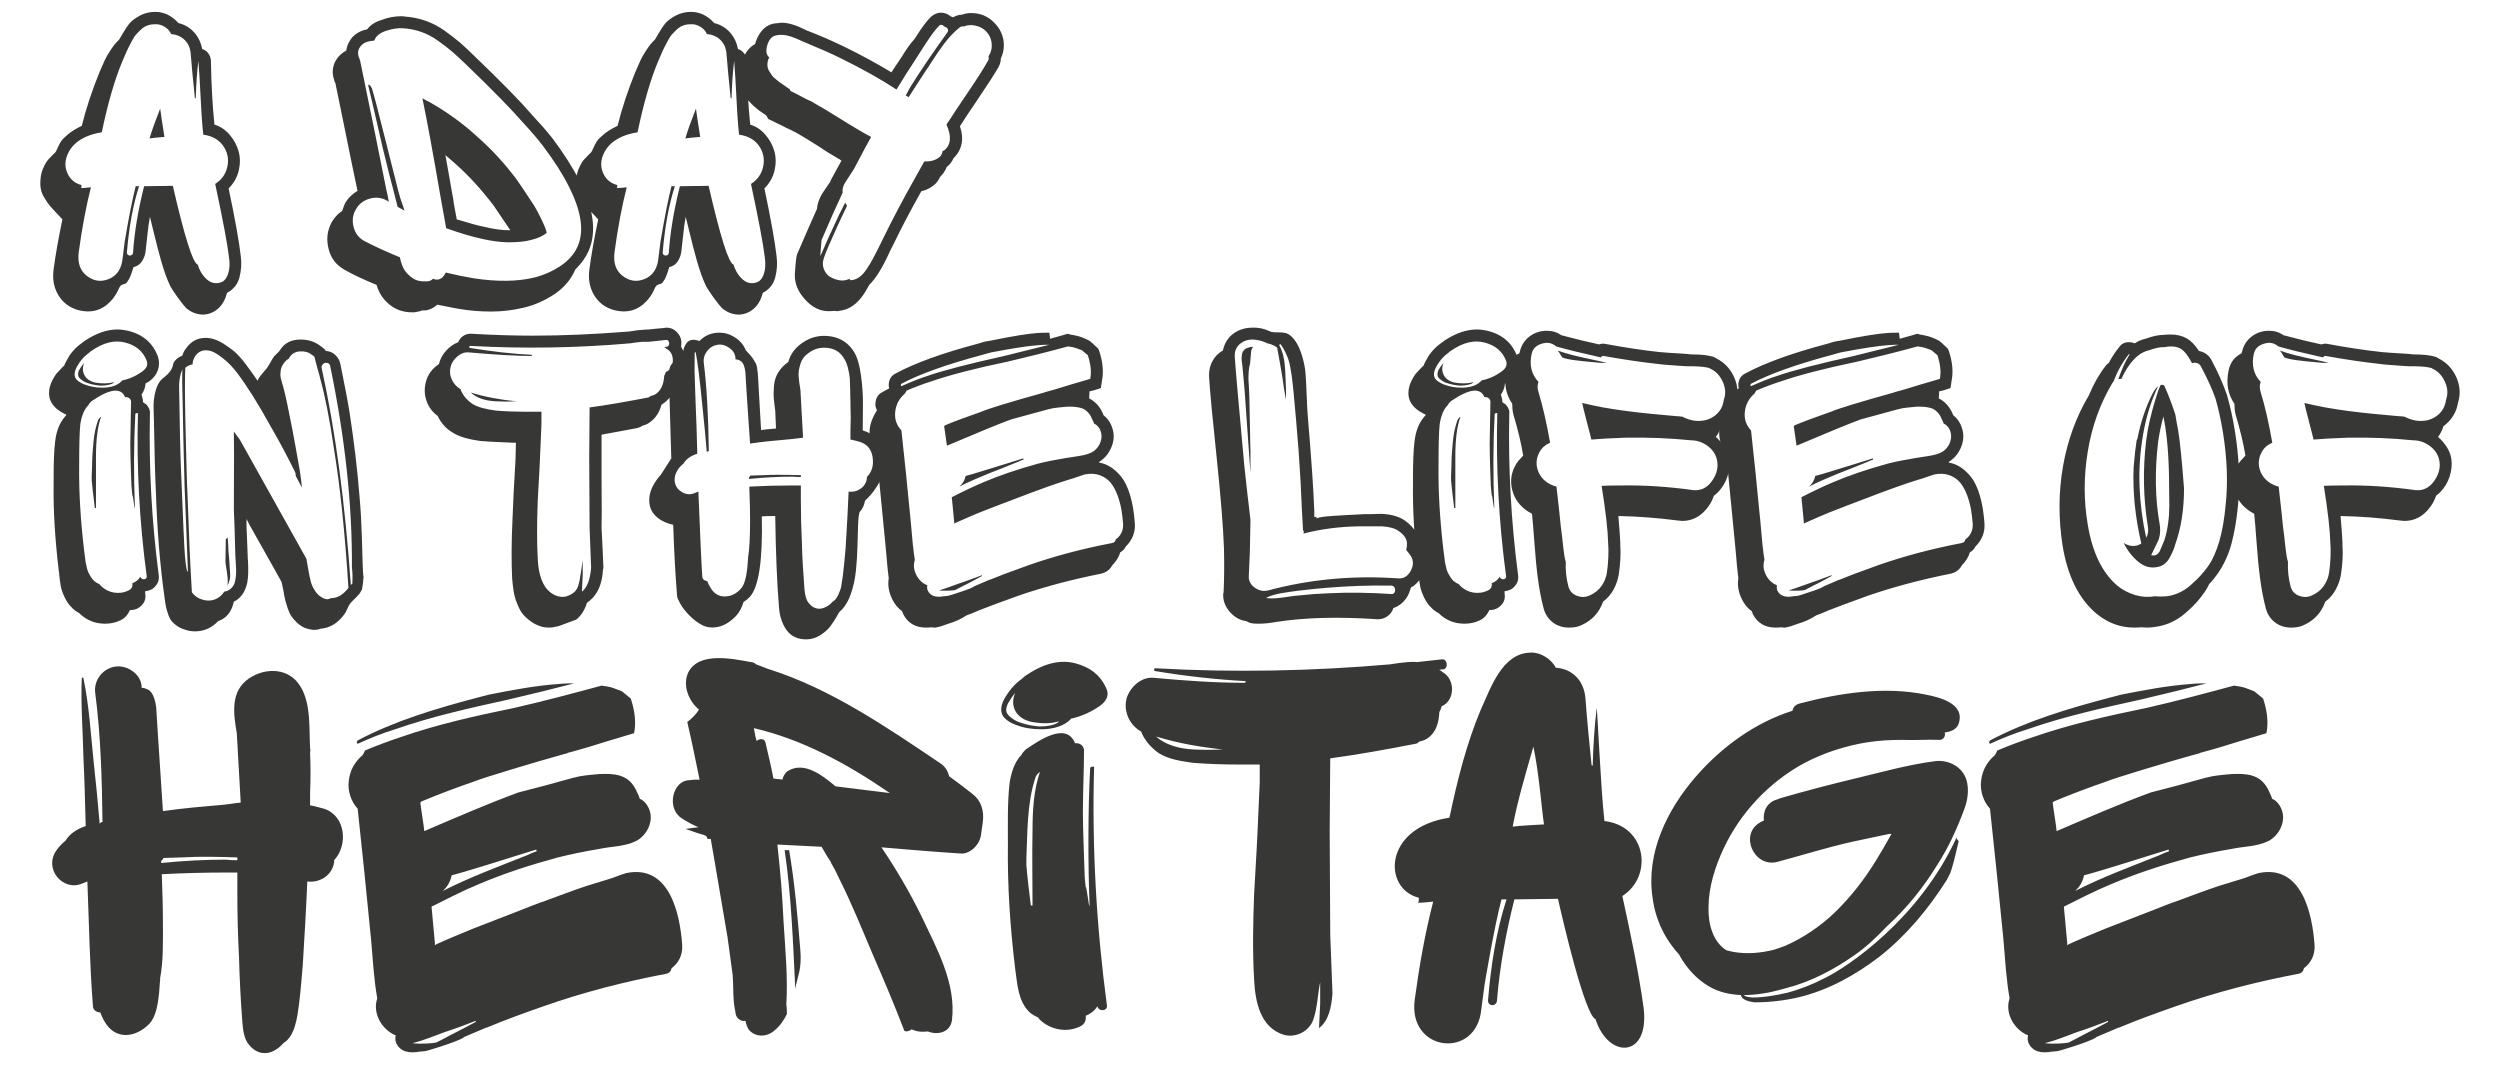 <?xml version="1.0" encoding="UTF-8"?> <svg xmlns="http://www.w3.org/2000/svg" xmlns:xlink="http://www.w3.org/1999/xlink" xml:space="preserve" width="1831px" height="780px" version="1.1" style="shape-rendering:geometricPrecision; text-rendering:geometricPrecision; image-rendering:optimizeQuality; fill-rule:evenodd; clip-rule:evenodd" viewBox="0 0 1831 779.65"> <defs> <style type="text/css"> .fil0 {fill:#373736;fill-rule:nonzero} </style> </defs> <g id="Слой_x0020_1">  <g id="_1001725088"> <path class="fil0" d="M176.31 187.14c0.75,5.41 0.42,10.63 -0.93,15.81 -1.35,5.13 -4.43,8.96 -9.14,11.38 -1.31,5.22 -3.64,9.19 -7.05,11.99 -3.4,2.75 -7.23,4.06 -11.33,3.87 -4.15,-0.19 -8.02,-1.77 -11.57,-4.76 -1.26,-1.3 -3.31,-3.87 -6.15,-7.79 -2.8,-3.92 -4.58,-6.62 -5.32,-8.07 -1.08,-2.19 -2.19,-4.85 -3.36,-7.93 -1.12,-3.07 -2.29,-6.76 -3.5,-10.91 -1.16,-4.2 -2.1,-7.7 -2.8,-10.4 -0.65,-2.75 -1.63,-6.67 -2.94,-11.85 -1.26,-5.13 -2.1,-8.44 -2.42,-9.89 -0.75,3.92 -1.4,8.59 -1.91,13.95 -0.56,5.36 -0.98,9.28 -1.31,11.75 -0.33,2.47 -1.21,4.76 -2.61,6.95 -1.4,2.2 -3.5,3.59 -6.21,4.25 -1.12,3.82 -2.19,6.76 -3.26,8.77 -1.12,1.96 -2.01,3.07 -2.71,3.31 -0.65,0.23 -1.35,0.46 -2.09,0.7 -0.75,0.23 -1.31,0.65 -1.78,1.3l-0.7 1.22c-0.37,0.93 -0.88,2 -1.54,3.26 -0.7,1.31 -1.63,2.71 -2.79,4.25 -1.22,1.58 -2.62,3.03 -4.2,4.38 -1.59,1.35 -3.45,2.52 -5.6,3.5 -2.15,0.93 -4.52,1.54 -7.09,1.68 -2.61,0.18 -5.55,-0.14 -8.81,-0.94 -6.39,-1.81 -11.2,-5.5 -14.51,-11 -3.27,-5.51 -4.38,-11.8 -3.41,-18.94 1.36,-10.26 3.5,-22.44 6.44,-36.48 -0.75,-0.84 -2.33,-2.51 -4.8,-5.13 -2.48,-2.61 -4.11,-4.47 -4.99,-5.59 -0.84,-1.12 -2.01,-2.8 -3.41,-5.04 -1.4,-2.24 -2.28,-4.48 -2.66,-6.72 -0.37,-2.24 -0.42,-4.71 -0.14,-7.46 0.28,-2.89 0.98,-5.64 2.19,-8.16 1.17,-2.57 2.38,-4.53 3.55,-5.83 1.17,-1.31 2.33,-2.52 3.4,-3.55 1.12,-1.02 1.68,-1.63 1.78,-1.72 0.28,-0.33 0.79,-1.4 1.58,-3.18 0.8,-1.81 1.64,-3.4 2.52,-4.8 0.93,-1.4 2.71,-3.17 5.32,-5.32 2.66,-2.14 5.92,-4.15 9.84,-5.97 3.13,-12.64 7.51,-25.88 13.15,-39.74 1.73,-3.92 2.94,-6.71 3.69,-8.35 0.7,-1.63 2.1,-4.05 4.15,-7.23 2.05,-3.21 4.1,-5.73 6.2,-7.65 0.19,-0.18 1.17,-1.77 2.9,-4.8 1.72,-2.99 3.35,-5.46 4.89,-7.32 1.59,-1.87 4.06,-3.73 7.47,-5.6 3.4,-1.87 7.18,-2.8 11.28,-2.8 6.53,0 12.22,2.75 17.07,8.21 4.58,1.07 8.4,3.36 11.48,6.76 3.08,3.41 5.04,7.51 5.88,12.22 1.82,0.56 3.31,1.59 4.43,3.08 1.16,1.49 1.82,3.27 2,5.27 0.28,17.31 1.12,32.98 2.57,47.02 4.2,1.26 7.88,3.68 11.01,7.28 3.17,3.63 5.36,7.65 6.62,12.03 1.31,4.43 1.35,9.14 0.23,14.18 -1.16,4.99 -3.64,9.42 -7.46,13.25 4.76,22.57 7.7,39.04 8.86,49.3zm-31.53 6.43c1.17,3.74 2.85,6.81 5.04,9.24 2.19,2.43 4.38,3.82 6.62,4.24 2.24,0.38 4.34,0.14 6.3,-0.83 1.96,-0.94 3.45,-3.04 4.43,-6.21 1.03,-3.22 1.21,-7.13 0.56,-11.75 -1.12,-9.47 -4.48,-27.38 -10.12,-53.74 4.85,-3.07 7.83,-7.37 8.95,-12.82 1.12,-5.46 0.1,-10.5 -3.12,-15.12 -3.27,-4.57 -8.12,-7.27 -14.55,-8.11 -0.84,-6.76 -1.73,-20.8 -2.76,-42.21l-0.84 -11.9c-0.98,8.03 -1.63,17.17 -1.91,27.48 -0.23,0 -0.46,-0.1 -0.65,-0.28 -1.45,-13.95 -2.47,-24.68 -3.03,-32.14 -0.28,-4.2 -1.73,-7.6 -4.34,-10.22 -2.66,-2.66 -5.97,-4.1 -9.98,-4.38 -0.94,-2.19 -2.57,-4.01 -4.85,-5.41 -2.34,-1.4 -4.71,-2.01 -7.19,-1.82 -1.91,0 -3.68,0.28 -5.31,0.89 -1.68,0.56 -3.18,1.53 -4.62,2.84 -1.4,1.31 -2.61,2.52 -3.59,3.64 -1.03,1.07 -2.1,2.7 -3.22,4.9 -1.12,2.19 -2.01,3.82 -2.52,4.85 -0.56,1.07 -1.4,2.84 -2.47,5.41 -1.07,2.56 -1.77,4.15 -2.05,4.76 -5.55,13.24 -10.55,30.5 -15.02,51.82 -11.94,1.91 -20.01,6.71 -24.21,14.46 -3.08,5.83 -3.22,11.42 -0.37,16.69 2.05,3.83 5.31,6.35 9.7,7.51 0.14,0.66 0.04,1.36 -0.28,2.2 1.54,0 3.96,-0.19 7.23,-0.56 -3.55,13.94 -6.53,29.71 -8.91,47.29 -1.07,7.93 0.93,13.81 6.02,17.68 5.13,3.87 10.54,4.57 16.32,2.05 5.83,-2.52 9.05,-7.55 9.8,-15.2l1.49 -12.04c3.12,-18.33 5.78,-31.85 8.07,-40.58l2.47 0c-4.39,13.48 -7.32,29.58 -8.91,48.37 -0.09,0.98 0.28,1.68 1.03,2.1 0.79,0.42 1.58,0.42 2.33,0 0.79,-0.42 1.16,-1.12 1.16,-2.1 0.94,-14.41 3.6,-30.55 8.07,-48.37l21.04 -0.28c8.58,37.32 14.65,56.58 18.19,57.65zm-35.26 -92.35c1.72,-5.83 4.34,-13.15 7.79,-21.88 0.46,3.64 1.49,10.55 3.12,20.76 -4.71,0.37 -8.35,0.75 -10.91,1.12zm281.58 49.02c1.73,2.85 3.5,6.16 5.32,9.98 2.38,4.95 3.73,8.31 3.97,10.13 -2.71,2.37 -6.67,4.15 -11.85,5.31 -3.92,1.12 -9.52,1.64 -16.7,1.64 -5.92,-0.19 -12.03,-0.98 -18.28,-2.43 -7.75,-1.63 -16.7,-4.29 -26.82,-7.93 -0.42,-2.84 -1.22,-7.04 -2.24,-12.64 -1.03,-5.6 -1.82,-9.79 -2.24,-12.5 -5.04,-29.43 -9.33,-52.75 -12.88,-69.96 1.92,1.07 3.69,2.05 5.37,2.84 13.11,7.46 24.77,15.95 34.98,25.42 10.36,9.1 19.87,19.45 28.55,31.02 1.54,2.1 5.83,8.49 12.82,19.12zm-18.98 18.19l1.63 0c-3.92,-5.92 -8.02,-11.98 -12.31,-18.19 -8.82,-11.56 -17.96,-21.59 -27.43,-30.04 -3.5,-3.12 -6.06,-5.31 -7.79,-6.71 0.19,1.02 0.89,4.9 2.1,11.71 1.22,6.76 2.1,11.84 2.66,15.2 0.75,3.73 1.21,6.44 1.35,8.07 0.28,1.45 0.66,3.55 1.12,6.25 0.47,2.66 0.8,4.62 1.08,5.78 9.32,2.85 16.23,4.72 20.8,5.6 6.53,1.54 12.13,2.33 16.79,2.33zm-99.63 -103.59c1.4,4.38 4.66,17.07 9.94,38.06 5.22,20.99 8.34,33.35 9.32,36.99 0.47,2.1 1.96,6.81 4.53,14.18 -0.56,-0.28 -1.4,-0.7 -2.52,-1.36 -1.17,-0.65 -2.01,-1.07 -2.52,-1.35 -0.84,-3.4 -2.1,-8.35 -3.82,-14.97 -1.78,-6.62 -3.04,-11.61 -3.83,-14.97 -1.82,-7 -4.24,-17.07 -7.18,-30.18 -2.99,-13.15 -5.13,-22.39 -6.49,-27.75 -0.28,-1.12 -0.23,-1.64 0.15,-1.64 0.6,0 1.35,0.8 2.14,2.48 0.19,0.23 0.28,0.42 0.28,0.51zm151.96 67.4c10.41,20.38 12.64,37.45 6.72,51.21 -2,4.67 -5.22,9.19 -9.56,13.53l-0.28 0.28c-3.13,7.28 -8.21,13.29 -15.3,18.05 -7.14,4.71 -14.6,8.02 -22.44,9.84 -7.83,1.91 -15.85,2.85 -24.02,2.85 -7.79,0 -15.53,-0.61 -23.27,-1.92 -1.82,-0.28 -7.14,-1.3 -15.95,-3.12 -2.29,2 -4.72,3.31 -7.28,3.96 -0.7,0.19 -1.77,0.28 -3.13,0.28l-0.83 0c-1.08,0.52 -2.94,0.98 -5.6,1.36l-1.91 0c-5.09,0 -9.8,-1.31 -14.04,-3.97 -6.02,-4.1 -9.94,-9.47 -11.76,-16.14 -9.05,-3.63 -16.79,-7.27 -23.23,-10.91 -6.2,-3.45 -10.12,-8.44 -11.75,-14.88 -2.01,-7.23 -1.26,-13.99 2.28,-20.38 2.2,-3.55 4.72,-6.21 7.51,-7.93 0.47,-1.54 1.22,-3.5 2.2,-5.88 2.19,-3.64 5.22,-6.58 9.05,-8.86 -2.85,-13.29 -6.11,-29.25 -9.85,-47.86 -3.35,-16 -5.5,-26.49 -6.43,-31.39l-0.28 0c-0.38,-1.12 -0.61,-2 -0.8,-2.75 -1.49,-4.85 -0.93,-9.42 1.64,-13.81 1.72,-2.89 4.24,-5.22 7.51,-6.95 0.28,-2.47 1.02,-4.71 2.33,-6.71 1.16,-2.29 2.94,-4.2 5.27,-5.74 2.29,-1.54 4.76,-2.57 7.28,-2.99 0.18,0 0.37,-0.09 0.55,-0.28 2.29,-3.03 5.74,-5.27 10.41,-6.71 4.71,-1.82 9.56,-2.71 14.46,-2.71 1.21,0 2.05,0.1 2.61,0.24 5.36,0.37 10.54,1.44 15.48,3.21 4.99,1.78 9.75,4.34 14.32,7.65 4.53,3.36 8.12,6.11 10.73,8.35 2.57,2.24 5.92,5.37 10.03,9.38 20.06,19.22 34.42,33.91 43.19,44.12 4.9,5.18 9.66,10.64 14.18,16.28 8.21,10.92 14.88,21.36 19.96,31.3zm-1.21 47.67c4.71,-11.1 2.47,-25.7 -6.72,-43.71 -4.29,-8.67 -10.58,-18.56 -18.98,-29.66 -3.92,-5.13 -8.49,-10.45 -13.67,-16 -8.9,-10.31 -23.13,-24.81 -42.63,-43.61 -4.2,-3.97 -7.6,-7.14 -10.26,-9.42 -2.61,-2.24 -5.97,-4.85 -9.98,-7.7 -4.01,-2.89 -8.07,-5.04 -12.13,-6.48 -4.1,-1.5 -8.39,-2.38 -12.87,-2.76 -4.01,-0.37 -8.4,0.24 -13.11,1.78 -4.76,1.54 -7.65,3.96 -8.77,7.23 -0.79,0 -2.1,0.18 -3.96,0.56 -2.61,0.46 -4.76,1.77 -6.34,3.91 -1.59,2.1 -1.96,4.58 -1.17,7.28 0.09,0.19 0.28,0.65 0.56,1.31 0.28,0.7 0.46,1.26 0.56,1.72 8.21,39.6 14.5,70.76 18.98,93.48 0.93,3.91 1.59,7.18 2.05,9.84 -0.09,-0.1 -0.28,-0.24 -0.6,-0.42 -0.33,-0.19 -0.52,-0.33 -0.61,-0.42 -3.92,-2.29 -8.16,-2.8 -12.64,-1.59 -4.52,1.26 -7.93,3.83 -10.21,7.74 -2.34,3.92 -2.99,8.21 -1.82,12.83 1.12,4.67 3.68,8.12 7.69,10.4 7.47,3.92 16.23,7.93 26.26,12.04 0.7,3.63 1.78,6.62 3.13,8.95 1.35,2.29 3.5,4.48 6.44,6.49 2.56,1.72 5.97,2.47 10.26,2.19 1.72,0 3.21,-0.65 4.47,-1.91 1.31,0.6 2.62,0.79 3.97,0.51 2.28,-0.51 4.06,-2.19 5.32,-5.04 7.6,1.82 14.46,3.22 20.66,4.25 17.12,2.56 31.81,2.37 43.98,-0.56 7.05,-1.73 13.53,-4.62 19.5,-8.59 5.97,-4.01 10.17,-8.9 12.64,-14.64zm145.48 7.23c0.75,5.41 0.42,10.63 -0.93,15.81 -1.35,5.13 -4.43,8.96 -9.14,11.38 -1.31,5.22 -3.64,9.19 -7.05,11.99 -3.4,2.75 -7.23,4.06 -11.33,3.87 -4.15,-0.19 -8.02,-1.77 -11.57,-4.76 -1.26,-1.3 -3.31,-3.87 -6.16,-7.79 -2.79,-3.92 -4.57,-6.62 -5.31,-8.07 -1.08,-2.19 -2.2,-4.85 -3.36,-7.93 -1.12,-3.07 -2.29,-6.76 -3.5,-10.91 -1.17,-4.2 -2.1,-7.7 -2.8,-10.4 -0.65,-2.75 -1.63,-6.67 -2.94,-11.85 -1.26,-5.13 -2.1,-8.44 -2.42,-9.89 -0.75,3.92 -1.4,8.59 -1.91,13.95 -0.56,5.36 -0.98,9.28 -1.31,11.75 -0.33,2.47 -1.21,4.76 -2.61,6.95 -1.4,2.2 -3.5,3.59 -6.21,4.25 -1.12,3.82 -2.19,6.76 -3.26,8.77 -1.12,1.96 -2.01,3.07 -2.71,3.31 -0.65,0.23 -1.35,0.46 -2.1,0.7 -0.74,0.23 -1.3,0.65 -1.77,1.3l-0.7 1.22c-0.37,0.93 -0.88,2 -1.54,3.26 -0.7,1.31 -1.63,2.71 -2.8,4.25 -1.21,1.58 -2.61,3.03 -4.19,4.38 -1.59,1.35 -3.45,2.52 -5.6,3.5 -2.15,0.93 -4.53,1.54 -7.09,1.68 -2.61,0.18 -5.55,-0.14 -8.82,-0.94 -6.39,-1.81 -11.19,-5.5 -14.5,-11 -3.27,-5.51 -4.39,-11.8 -3.41,-18.94 1.36,-10.26 3.5,-22.44 6.44,-36.48 -0.75,-0.84 -2.33,-2.51 -4.8,-5.13 -2.48,-2.61 -4.11,-4.47 -4.99,-5.59 -0.84,-1.12 -2.01,-2.8 -3.41,-5.04 -1.4,-2.24 -2.29,-4.48 -2.66,-6.72 -0.37,-2.24 -0.42,-4.71 -0.14,-7.46 0.28,-2.89 0.98,-5.64 2.19,-8.16 1.17,-2.57 2.38,-4.53 3.55,-5.83 1.16,-1.31 2.33,-2.52 3.4,-3.55 1.12,-1.02 1.68,-1.63 1.78,-1.72 0.28,-0.33 0.79,-1.4 1.58,-3.18 0.8,-1.81 1.63,-3.4 2.52,-4.8 0.93,-1.4 2.71,-3.17 5.32,-5.32 2.66,-2.14 5.92,-4.15 9.84,-5.97 3.12,-12.64 7.51,-25.88 13.15,-39.74 1.73,-3.92 2.94,-6.71 3.69,-8.35 0.7,-1.63 2.1,-4.05 4.15,-7.23 2.05,-3.21 4.1,-5.73 6.2,-7.65 0.19,-0.18 1.17,-1.77 2.89,-4.8 1.73,-2.99 3.36,-5.46 4.9,-7.32 1.59,-1.87 4.06,-3.73 7.46,-5.6 3.41,-1.87 7.19,-2.8 11.29,-2.8 6.53,0 12.22,2.75 17.07,8.21 4.58,1.07 8.4,3.36 11.48,6.76 3.08,3.41 5.04,7.51 5.88,12.22 1.81,0.56 3.31,1.59 4.43,3.08 1.16,1.49 1.82,3.27 2,5.27 0.28,17.31 1.12,32.98 2.57,47.02 4.2,1.26 7.88,3.68 11.01,7.28 3.17,3.63 5.36,7.65 6.62,12.03 1.3,4.43 1.35,9.14 0.23,14.18 -1.16,4.99 -3.64,9.42 -7.46,13.25 4.76,22.57 7.69,39.04 8.86,49.3zm-31.53 6.43c1.17,3.74 2.85,6.81 5.04,9.24 2.19,2.43 4.38,3.82 6.62,4.24 2.24,0.38 4.34,0.14 6.3,-0.83 1.96,-0.94 3.45,-3.04 4.43,-6.21 1.02,-3.22 1.21,-7.13 0.56,-11.75 -1.12,-9.47 -4.48,-27.38 -10.12,-53.74 4.85,-3.07 7.83,-7.37 8.95,-12.82 1.12,-5.46 0.1,-10.5 -3.12,-15.12 -3.27,-4.57 -8.12,-7.27 -14.55,-8.11 -0.84,-6.76 -1.73,-20.8 -2.76,-42.21l-0.84 -11.9c-0.98,8.03 -1.63,17.17 -1.91,27.48 -0.23,0 -0.47,-0.1 -0.65,-0.28 -1.45,-13.95 -2.47,-24.68 -3.03,-32.14 -0.28,-4.2 -1.73,-7.6 -4.34,-10.22 -2.66,-2.66 -5.97,-4.1 -9.98,-4.38 -0.94,-2.19 -2.57,-4.01 -4.85,-5.41 -2.34,-1.4 -4.71,-2.01 -7.19,-1.82 -1.91,0 -3.68,0.28 -5.32,0.89 -1.67,0.56 -3.17,1.53 -4.61,2.84 -1.4,1.31 -2.61,2.52 -3.59,3.64 -1.03,1.07 -2.1,2.7 -3.22,4.9 -1.12,2.19 -2.01,3.82 -2.52,4.85 -0.56,1.07 -1.4,2.84 -2.47,5.41 -1.08,2.56 -1.78,4.15 -2.06,4.76 -5.55,13.24 -10.54,30.5 -15.01,51.82 -11.95,1.91 -20.01,6.71 -24.21,14.46 -3.08,5.83 -3.22,11.42 -0.38,16.69 2.06,3.83 5.32,6.35 9.71,7.51 0.14,0.66 0.04,1.36 -0.28,2.2 1.54,0 3.96,-0.19 7.23,-0.56 -3.55,13.94 -6.53,29.71 -8.91,47.29 -1.08,7.93 0.93,13.81 6.01,17.68 5.13,3.87 10.55,4.57 16.33,2.05 5.83,-2.52 9.05,-7.55 9.79,-15.2l1.5 -12.04c3.12,-18.33 5.78,-31.85 8.07,-40.58l2.47 0c-4.39,13.48 -7.32,29.58 -8.91,48.37 -0.09,0.98 0.28,1.68 1.03,2.1 0.79,0.42 1.58,0.42 2.33,0 0.79,-0.42 1.16,-1.12 1.16,-2.1 0.94,-14.41 3.6,-30.55 8.07,-48.37l21.04 -0.28c8.58,37.32 14.65,56.58 18.19,57.65zm-35.26 -92.35c1.72,-5.83 4.34,-13.15 7.79,-21.88 0.46,3.64 1.49,10.55 3.12,20.76 -4.71,0.37 -8.35,0.75 -10.91,1.12zm226.26 -84.75c3.6,3.54 5.79,7.7 6.67,12.36 0.84,4.71 0.24,9.33 -1.86,13.9 0,2.15 -0.61,4.29 -1.77,6.39 -2.48,4.39 -8.17,13.2 -17.08,26.4 -3.63,5.27 -7.37,10.87 -11.1,16.79 3.22,9.28 1.64,17.12 -4.75,23.51 -0.84,1.91 -2.06,3.69 -3.69,5.32 -0.09,0.09 -0.28,0.23 -0.56,0.42 -0.28,0.18 -0.46,0.32 -0.56,0.42 -1.07,2.7 -2.75,5.22 -5.04,7.51 -0.84,1.91 -2.05,3.68 -3.68,5.31 -2.94,2.57 -6.25,4.25 -9.98,5.09 -7.84,13.9 -14.6,26.77 -20.25,38.53 -1.44,2.89 -2.33,4.66 -2.7,5.31 -3.03,6.77 -6.02,12.46 -9.05,17.07 -2,3.04 -4.06,5.55 -6.11,7.65 -2.29,3.92 -3.5,5.97 -3.59,6.16 -5.18,7.93 -11.38,12.22 -18.57,12.87 -0.18,0.14 -0.55,0.24 -1.11,0.24 -0.24,0 -0.66,-0.05 -1.22,-0.1 -0.56,-0.09 -0.93,-0.14 -1.21,-0.14 -0.93,0.14 -2.33,0.24 -4.24,0.24 -6.3,0 -12.04,-2.89 -17.22,-8.68 -5.22,-5.78 -7.65,-11.94 -7.37,-18.52 0.33,-5.45 0.7,-9.46 1.08,-11.98l0.28 -1.4 0.28 -1.07c5.64,-13.11 10.49,-24.26 14.6,-33.36 0.18,-3.26 1.35,-6.81 3.54,-10.63 0.65,-1.12 1.68,-2.66 3.08,-4.66 1.45,-2.01 2.47,-3.5 3.08,-4.53l0.28 -0.93c0.93,-1.82 2.33,-4.43 4.24,-7.79 1.91,-3.41 3.13,-5.6 3.69,-6.72 -0.56,-0.28 -1.03,-0.65 -1.5,-1.07 -0.37,0 -0.74,-0.19 -1.11,-0.56 -5.09,-2.89 -9.75,-5.83 -13.95,-8.72 -6.44,-4.11 -12.13,-7.6 -17.07,-10.4 -0.7,-0.38 -1.36,-0.66 -1.91,-0.84l-0.28 -0.28c-3.46,-1.54 -6.07,-2.8 -7.89,-3.83 -0.74,-0.32 -1.91,-0.93 -3.5,-1.68 -1.58,-0.79 -2.75,-1.35 -3.49,-1.72l-2.85 -1.36 -1.4 -2.33 -0.51 -0.56c-2.01,-1.35 -3.59,-2.42 -4.76,-3.26 -1.12,-0.84 -2.7,-2.15 -4.71,-4.01 -2.01,-1.87 -3.5,-3.64 -4.57,-5.37 -1.03,-1.68 -1.91,-3.78 -2.66,-6.25 -0.7,-2.52 -0.84,-5.04 -0.42,-7.6l0 -0.84c-1.17,-3.36 -1.35,-6.81 -0.51,-10.35 0.42,-2.76 1.54,-5.46 3.26,-8.17 1.73,-2.66 3.92,-4.75 6.58,-6.2 0.79,-3.17 2.24,-6.2 4.34,-9 2.1,-2.85 4.85,-4.76 8.21,-5.74 1.82,-0.37 3.31,-0.56 4.52,-0.56 0.56,-0.19 1.35,-0.28 2.47,-0.28l0.24 0c4.66,0 10.63,1.87 17.91,5.6 9.75,3.73 19.17,7.83 28.31,12.31 11.57,5.64 22.85,11.8 33.86,18.42 1.45,-2.33 3.31,-5.17 5.6,-8.44 0.37,-0.74 1.12,-1.82 2.19,-3.31 3.03,-5.08 6.02,-9.28 9,-12.55 0.28,-0.56 0.56,-0.97 0.84,-1.21 4.48,-7.23 8.31,-12.31 11.48,-15.34 2.28,-1.92 4.71,-2.85 7.23,-2.85 2.56,0 4.99,0.93 7.27,2.85 0.28,0 0.75,0.18 1.5,0.56 2.19,-1.26 4.33,-1.92 6.43,-1.92 2.19,-0.79 4.39,-1.21 6.67,-1.21 6.95,0 12.64,2.38 17.07,7.09zm-4.75 28.17c0.74,-0.93 0.88,-2.1 0.56,-3.59 1.91,-2.89 2.66,-6.06 2.28,-9.56 -0.33,-3.45 -1.77,-6.39 -4.2,-8.86 -2,-2.01 -4.57,-3.36 -7.6,-4.01 -3.03,-0.7 -5.92,-0.52 -8.67,0.6 -1.26,-0.28 -2.43,0.1 -3.41,1.07 -1.91,1.54 -3.73,3.27 -5.46,5.09 -1.77,1.82 -3.59,4.01 -5.5,6.53 -1.91,2.56 -3.31,4.48 -4.2,5.83 -0.93,1.31 -2.52,3.68 -4.76,7.18 -2.19,3.45 -3.59,5.55 -4.15,6.25 -0.18,0.19 -2.33,3.5 -6.48,9.98 -4.15,6.49 -6.25,9.75 -6.34,9.85l-2.2 -1.36c0,-0.18 0.1,-0.28 0.28,-0.28 1.64,-3.17 2.8,-5.31 3.55,-6.43 7.09,-11.38 16,-24.44 26.63,-39.23 0.75,-0.98 0.79,-1.96 0.23,-2.85 -0.6,-0.93 -1.49,-1.44 -2.7,-1.63 -0.19,-0.56 -0.61,-0.93 -1.35,-1.12 -0.75,-0.18 -1.31,-0.09 -1.78,0.28 -1.16,1.12 -2.42,2.47 -3.68,4.11 -1.26,1.63 -2.24,2.94 -2.94,3.92 -0.7,0.93 -1.77,2.56 -3.26,4.89 -1.54,2.33 -2.43,3.73 -2.71,4.15 -1.35,2.2 -3.4,5.41 -6.11,9.57 -2.75,4.19 -4.8,7.37 -6.16,9.46 -0.74,1.26 -1.86,3.08 -3.35,5.51 -1.5,2.42 -2.62,4.24 -3.36,5.41 -11.48,-7.56 -25.33,-15.3 -41.52,-23.23 -5.83,-2.94 -15.15,-7 -27.89,-12.31 -6.2,-2.99 -10.96,-4.48 -14.36,-4.48l-1.92 0c-0.6,0 -1.68,0.19 -3.12,0.51 -2.75,0.75 -4.71,3.13 -5.88,7.18 -1.16,4.06 -0.7,7 1.49,8.82 -0.56,0.84 -0.93,1.96 -1.21,3.41 -0.19,1.3 -0.19,2.51 0,3.63 0.19,1.12 0.65,2.29 1.45,3.41 0.74,1.17 1.35,2.1 1.82,2.8 0.46,0.74 1.4,1.68 2.89,2.8 1.44,1.16 2.33,1.86 2.7,2.19 0.38,0.32 1.5,1.07 3.31,2.24l2.71 1.96c0.37,0.32 0.75,0.51 1.12,0.51l0.79 1.63c3.36,1.59 5.83,2.8 7.37,3.73 3.03,1.73 5.65,2.99 7.79,3.83 0.28,0.09 1.12,0.56 2.47,1.49 3.83,2.1 9.24,5.32 16.28,9.7 7,4.39 12.08,7.47 15.16,9.28 4.48,2.66 7.79,4.53 9.98,5.6 -2.19,3.83 -6.2,11.29 -12.03,22.44l-0.56 1.07c-0.7,1.17 -1.82,2.94 -3.36,5.18 -1.49,2.28 -2.52,3.82 -3.03,4.66 -1.59,2.47 -2.19,4.95 -1.91,7.51 -4.67,9.94 -9.8,21.5 -15.44,34.7 0,0.1 -0.14,1.68 -0.42,4.81 -0.28,3.08 -0.42,5.41 -0.42,6.95 4.29,-10.03 7.93,-18.1 10.91,-24.3 1.5,-3.41 3.87,-8.35 7.28,-14.93 0.09,0.37 0.51,1.17 1.35,2.33 -0.84,1.64 -2.05,4.2 -3.64,7.61 -1.58,3.4 -2.79,5.97 -3.59,7.69 -5.5,12.04 -8.77,19.78 -9.84,23.23 -0.93,2.84 -0.89,5.5 0.14,8.02 0.98,2.47 2.52,4.39 4.62,5.6 2.1,1.21 4.43,2.05 6.99,2.47 2.52,0.37 4.9,0 7.09,-1.16 0,0.7 0.47,1.07 1.36,1.07 4.47,-0.47 8.39,-3.45 11.75,-9 1.4,-2.01 2.71,-4.2 3.97,-6.58 1.3,-2.38 2.65,-5.08 4.19,-8.12 1.5,-3.07 2.62,-5.31 3.32,-6.76 6.94,-14.23 14.69,-28.87 23.22,-44.03 0.75,-1.35 1.92,-3.45 3.5,-6.25 1.59,-2.85 2.75,-4.95 3.5,-6.3 4.71,0.28 8.54,-0.88 11.47,-3.4 0.98,-1.03 1.64,-2.38 1.92,-4.11 0.09,-0.09 0.28,-0.18 0.6,-0.28 0.33,-0.09 0.52,-0.18 0.61,-0.28 4.94,-4.01 5.46,-10.31 1.63,-18.84 0.38,-0.75 1.12,-1.82 2.19,-3.31 2.1,-3.36 6.49,-9.98 13.2,-19.87 6.72,-9.89 11.66,-17.63 14.84,-23.28z"></path> <path class="fil0" d="M73.7 282.28c-3.55,-0.28 -6.72,-0.94 -9.57,-1.92 -1.72,-0.46 -3.49,-1.49 -5.31,-3.03 -1.82,-1.54 -2.1,-3.73 -0.84,-6.53 0.93,-1.68 2.14,-3.4 3.68,-5.22 -1.35,3.31 -1.26,6.29 0.24,9.09 1.49,2.8 4.19,4.57 8.11,5.41 4.76,0.8 9.19,0.7 13.39,-0.28 0.28,0 0.14,0.19 -0.42,0.61 -0.51,0.42 -1.63,0.84 -3.27,1.21 -1.63,0.42 -3.63,0.66 -6.01,0.66zm36.1 20.47c-0.84,39.56 1.31,78.83 6.39,117.82 0.56,3.55 -0.28,6.44 -2.57,8.73 -1.54,2 -3.96,3.17 -7.27,3.54l0 1.49c0.56,3.59 -0.24,6.44 -2.43,8.63 -2.19,2.47 -5.04,3.69 -8.49,3.69l-0.28 0c-1.54,3.54 -3.87,6.06 -6.95,7.51 -3.36,1.63 -7.13,2.47 -11.19,2.47 -7.51,0 -13.81,-2.61 -19.03,-7.79 -1.82,-0.93 -3.41,-2.05 -4.76,-3.41 -2.38,-2.19 -4.34,-4.85 -5.83,-8.02 -1.49,-3.12 -2.43,-5.83 -2.84,-8.07 -0.43,-2.19 -0.8,-5.04 -1.17,-8.53 0,-1.08 -0.1,-1.92 -0.28,-2.43 -2.85,-23.88 -4.11,-45.06 -3.83,-63.57l0 -5.6c0,-11.38 0.38,-19.96 1.08,-25.7 0.84,-7.84 3.26,-13.99 7.27,-18.57 0.52,-0.56 0.89,-0.98 1.08,-1.35 -6.81,-3.03 -10.92,-7.04 -12.32,-12.03 -1.35,-5.46 0.24,-11.43 4.81,-17.91 2.56,-2.8 4.52,-4.85 5.87,-6.16 0.47,-1.35 1.78,-3.87 3.97,-7.51 2.56,-3.54 5.32,-6.39 8.35,-8.49 0.09,-0.09 1.02,-0.79 2.84,-2.14 8.31,-5.51 16.23,-8.21 23.79,-8.21 2.29,0 4.85,0.32 7.79,0.93 11.01,2.75 18.28,9.09 21.88,19.03 1.07,3.17 1.07,6.39 0,9.7 -1.12,3.27 -3.18,5.97 -6.16,8.16 -0.84,0.56 -1.77,1.12 -2.89,1.68 -0.28,3.17 -1.26,5.88 -2.99,8.17 0.7,2.19 1.07,3.82 1.07,4.94l0 0.65 2.48 1.68c2,2.24 2.89,4.48 2.61,6.67zm-54.95 -27.19c0.28,1.26 1.12,2.42 2.62,3.5 1.44,1.02 2.93,1.82 4.47,2.38 4.01,1.54 8.31,2.33 12.88,2.33 6.71,0 11.66,-1.77 14.74,-5.32 5.36,-1.12 10.35,-3.36 14.87,-6.72 3.04,-2.28 4.02,-4.8 3.04,-7.65 -2.66,-6.9 -7.93,-11.38 -15.86,-13.38 -7.75,-2.01 -16,0.05 -24.72,6.16 -0.38,0.18 -0.94,0.6 -1.64,1.35 -2.65,1.82 -4.99,4.2 -6.99,7.09 -2.99,4.29 -4.15,7.69 -3.41,10.26zm47.95 146.64c0.19,0.8 0.7,1.36 1.54,1.68 0.79,0.33 1.54,0.28 2.24,-0.14 0.65,-0.37 0.98,-1.02 0.89,-1.81 -5.37,-40.02 -7.51,-79.81 -6.44,-119.46 -0.09,-0.09 -0.28,-0.14 -0.56,-0.14 -0.23,0 -0.56,0.1 -0.89,0.24 -0.28,0.14 -0.46,0.28 -0.46,0.46 -1.17,21.69 -1.26,44.73 -0.28,69.13 -0.19,0 -0.38,-0.8 -0.61,-2.43 -0.23,-1.68 -0.47,-3.26 -0.7,-4.85 -0.18,-1.63 -0.42,-2.38 -0.61,-2.28 -0.41,-4.11 -0.65,-6.39 -0.65,-6.95 -0.09,-2.38 -0.23,-5.65 -0.37,-9.8 -0.14,-4.1 -0.23,-7.88 -0.33,-11.33 -0.09,-3.41 -0.14,-6.63 -0.14,-9.61 0,-3.5 0.1,-8.63 0.28,-15.44 0.19,-6.86 0.28,-11.99 0.28,-15.44 -0.09,-1.21 -0.6,-2.1 -1.49,-2.7 -0.93,-0.56 -1.87,-0.8 -2.89,-0.61 -2.89,-7.18 -10.92,-6.3 -24.07,2.61 -0.23,0.19 -0.47,0.33 -0.65,0.42 -1.03,0.98 -1.73,1.96 -2.2,2.84 -2.93,2.94 -4.89,7.56 -5.87,13.95 -0.56,5.09 -0.84,15.3 -0.84,30.6 -0.23,18.7 0.98,39.46 3.68,62.32 0.1,0.55 0.28,1.81 0.52,3.82 0.23,2.01 0.42,3.4 0.51,4.2 0.14,0.74 0.42,1.96 0.79,3.59 0.33,1.63 0.75,2.94 1.21,3.92 0.47,0.93 1.03,2 1.78,3.21 0.74,1.17 1.54,2.2 2.47,3.13 1.35,1.07 2.71,1.91 4.1,2.47 0.1,0.1 0.19,0.24 0.33,0.47 0.14,0.23 0.23,0.37 0.33,0.47 2.75,2.75 5.97,4.43 9.7,5.08 3.73,0.61 7.32,0.14 10.68,-1.54 2.28,-0.98 3.22,-2.75 2.84,-5.32 2.57,-0.88 4.53,-2.52 5.88,-4.76zm-31.15 -114.13c0,-0.28 0.27,-0.75 0.74,-1.4 0.51,-0.7 0.93,-1.17 1.31,-1.45l0.28 0c-2.48,7 -3.69,16.61 -3.69,28.83l0 37.87 -0.84 0c-1.35,-11.05 -2.1,-17.77 -2.28,-20.24l0 -0.56 0 -2.7c0.09,-1.22 0.18,-3.74 0.28,-7.65 0.04,-3.92 0.18,-6.86 0.32,-8.77 0.14,-1.92 0.33,-4.48 0.61,-7.65 0.28,-3.17 0.7,-6.11 1.21,-8.77 0.56,-2.61 1.26,-5.13 2.06,-7.51zm194.45 113.58l0.28 0.93 -0.28 0.84c0,2.1 -0.37,4.94 -1.07,8.63l-0.28 0c-0.75,1.72 -1.54,2.94 -2.48,3.68 -0.55,0.7 -1.58,1.82 -3.12,3.27 -1.59,1.44 -2.57,2.61 -3.03,3.4 -0.47,0.56 -1.03,1.68 -1.77,3.36 -0.75,1.68 -1.36,2.89 -1.92,3.64 -4.75,6.72 -10.63,10.35 -17.63,10.91 -1.35,0.56 -2.94,0.84 -4.76,0.84 -1.77,0 -3.96,-0.46 -6.71,-1.4 -2.19,-0.98 -4.15,-2.28 -5.88,-3.96 -1.72,-1.63 -3.08,-3.17 -4.01,-4.62 -0.98,-1.45 -1.87,-3.36 -2.7,-5.74 -0.8,-2.38 -1.36,-4.19 -1.68,-5.41 -0.33,-1.21 -0.7,-3.03 -1.17,-5.41l0 -0.65c-0.56,-2.75 -1.07,-5.36 -1.63,-7.79l-5.09 -9.19 -18.14 -32.23c-0.75,-1.35 -1.54,-2.98 -2.47,-4.8l0 5.64c0.09,2.24 0.23,5.74 0.42,10.35 0.18,4.67 0.32,8.12 0.42,10.41 0,1.82 0.09,3.26 0.23,4.38 0.37,6.81 0.19,12.03 -0.51,15.67 -1.45,6.95 -4.76,11.62 -9.85,14.09 -1.63,7.46 -5.45,12.22 -11.47,14.23 -4.76,4.99 -10.35,7.51 -16.84,7.51 -2.7,0 -5.04,-0.38 -6.95,-1.08 -2.38,-0.65 -4.43,-1.58 -6.15,-2.75 -1.73,-1.17 -3.08,-2.38 -4.11,-3.64 -0.98,-1.21 -1.87,-2.89 -2.57,-4.99 -0.74,-2.1 -1.25,-3.87 -1.58,-5.36 -0.33,-1.54 -0.65,-3.69 -1.03,-6.49 -3.36,-23.88 -5.5,-50.09 -6.43,-78.59 -0.56,-10.82 -0.98,-27.38 -1.36,-49.58 0,-1.31 -0.04,-3.13 -0.14,-5.51 -0.09,-2.33 -0.14,-4.19 -0.14,-5.45 -0.18,-4.39 0.33,-8.73 1.59,-13.11 1.21,-4.38 3.27,-7.56 6.2,-9.56 3.73,-2.94 5.88,-5.97 6.44,-9.14 0.19,-1.12 0.7,-2.15 1.54,-3.08 0.89,-0.98 1.63,-1.68 2.29,-2.05 0.6,-0.42 1.63,-0.94 2.98,-1.59 0.65,-2.1 1.54,-3.87 2.75,-5.32 3.64,-5.13 8.4,-7.65 14.32,-7.65 4.29,0 8.82,1.5 13.53,4.57 4.75,3.04 8.3,5.83 10.59,8.4 2.33,2.57 4.19,4.76 5.55,6.72 3.92,5.27 6.71,9.19 8.35,11.7l0.79 -1.63c0.56,-1.07 2.42,-3.45 5.64,-7.09 0.7,-0.84 1.59,-2.19 2.66,-4.1 1.03,-1.91 1.73,-3.13 2.1,-3.69 0.47,-0.84 1.31,-1.82 2.61,-2.98 1.26,-1.22 2.1,-2.05 2.43,-2.61 3.22,-5.37 8.3,-8.07 15.34,-8.07 4.99,0 9.43,1.25 13.25,3.82 0.28,0.19 0.65,0.47 1.21,0.89 0.56,0.42 0.98,0.7 1.26,0.88l2.29 1.92 0.28 0.84c2.66,0.09 4.99,1.02 6.99,2.84 2.01,1.82 3.27,4.06 3.83,6.72 3.26,16.04 5.55,28.03 6.81,36.05 3.26,21.32 5.69,41.75 7.23,61.24 0.84,9.57 1.4,19.27 1.68,29.11 0.42,17.12 0.79,26.73 1.07,28.83zm-130.65 -14.51c0.75,7.93 1.45,11.75 2.2,11.47 -0.28,-6.34 -0.71,-16.74 -1.22,-31.2 -0.56,-14.46 -0.98,-25.05 -1.26,-31.76 -0.7,-25.98 -1.16,-45.48 -1.35,-58.5 -0.37,-12.03 -0.47,-20.98 -0.28,-26.91 -1.82,4.39 -2.57,9.24 -2.33,14.6 0.37,26.87 0.84,46.92 1.4,60.12 1.44,36.2 2.38,56.91 2.84,62.18zm106.86 30.78c4.85,0 9.14,-2.51 12.88,-7.55 -2.57,-40.81 -6.16,-75.24 -10.83,-103.27 -2.98,-20.52 -6.29,-37.17 -9.84,-50.05 -0.18,-0.88 -0.79,-3.26 -1.91,-7.09 -1.07,-3.82 -1.87,-6.81 -2.33,-8.86 -0.7,-0.75 -1.35,-1.21 -1.91,-1.4 -2.24,-1.91 -5.18,-2.75 -8.73,-2.52 -3.54,0.23 -6.15,1.82 -7.79,4.71 0,0.1 -0.04,0.19 -0.14,0.28 -0.09,0.1 -0.14,0.19 -0.14,0.28 -1.91,1.07 -3.49,2.75 -4.75,5.04 -0.75,1.31 -1.17,2.75 -1.31,4.38 -0.14,1.64 -0.19,2.85 -0.09,3.64 0.09,0.75 0.46,2.29 1.12,4.57 0.6,2.29 0.98,3.5 1.07,3.69 1.54,5.83 3.68,15.9 6.44,30.18 0.46,2.56 1.26,7.04 2.47,13.38 1.16,6.39 2.14,11.9 2.94,16.47 0.74,4.62 1.3,9 1.68,13.2 -0.56,-1.07 -1.36,-2.66 -2.48,-4.76 -1.07,-2.1 -1.77,-3.4 -2.05,-3.82 0,-1.22 -0.14,-2.15 -0.51,-2.9 -5.83,-11.84 -11.8,-22.99 -17.91,-33.49 -9.1,-16.55 -17.45,-29.8 -25,-39.74 -1.31,-1.63 -2.75,-3.35 -4.39,-5.08 -1.63,-1.73 -3.64,-3.5 -6.01,-5.36 -2.38,-1.87 -4.62,-3.32 -6.81,-4.34 -2.2,-0.98 -4.48,-1.31 -6.77,-1.03 -2.33,0.33 -4.34,1.59 -5.97,3.78 -1.44,2.01 -2.19,4.15 -2.19,6.44 -1.82,0.28 -3.59,1.07 -5.32,2.42 -0.37,6.02 -0.37,18.24 0,36.66 0.1,4.25 0.24,10.26 0.42,18.01 0.19,7.74 0.38,14.83 0.56,21.27 0.14,6.43 0.38,12.45 0.66,18.09 0.93,27.43 1.95,50.94 3.17,70.53 2.14,2.8 4.75,4.57 7.79,5.32 3.07,0.98 6.06,0.93 9,-0.14 2.89,-1.07 5.22,-2.99 6.95,-5.74 1.82,-0.28 3.36,-0.93 4.61,-2.05 1.22,-1.08 2.1,-2.29 2.66,-3.55 0.52,-1.26 0.94,-2.98 1.17,-5.13 0.19,-2.14 0.28,-3.92 0.23,-5.32 -0.04,-1.44 -0.14,-3.31 -0.32,-5.69 -0.19,-2.37 -0.28,-3.96 -0.28,-4.75 -0.38,-14.98 -0.7,-26.17 -1.08,-33.63 0,-4.2 0,-10.17 0.05,-17.96 0.05,-7.79 0.09,-14.88 0.09,-21.18 0,-6.34 -0.04,-12.36 -0.14,-18 2.57,3.59 4.06,5.6 4.48,6.16l48.65 87.03c0.93,5.32 1.49,8.49 1.68,9.56 0.61,3.22 1.17,5.79 1.68,7.7 0.51,1.91 1.54,4.01 3.08,6.39 1.54,2.38 3.5,4.1 5.88,5.22 2.09,1.08 3.96,1.08 5.59,0zm15.72 -10.4c0.28,-4.57 0.19,-8.58 -0.28,-12.03 0.28,-45.99 -5.04,-95.25 -15.95,-147.72 -0.28,-1.26 -1.07,-2.01 -2.43,-2.19 -1.3,-0.19 -2.28,0.18 -2.93,1.12 -0.89,0.88 -1.17,1.91 -0.8,2.98 10.03,45.57 17.12,98.47 21.32,158.78 0.28,-0.61 0.6,-0.94 1.07,-0.94zm-91.28 -34.05c0.37,4.57 0.56,7.79 0.56,9.71 0.56,5.5 0.93,11 1.21,16.55 0.37,3.18 -0.42,6.39 -2.33,9.57 0.84,-1.64 0.84,-4.9 0.09,-9.85 -0.79,-4.89 -1.16,-7.6 -1.16,-8.07l0.28 -16.79 0.56 -0.28 0.79 -0.84zm332.05 -139.93c2.1,3.73 2.99,7.47 2.71,11.1 -0.23,5.46 -2.38,9.89 -6.39,13.25 -0.47,7.74 -3.64,13.62 -9.56,17.63 -0.38,0.38 -0.75,0.61 -1.12,0.79 -1.45,5.6 -4.34,9.85 -8.59,12.88 -1.39,1.07 -3.17,1.91 -5.36,2.42 -1.07,0.84 -2.47,1.45 -4.2,1.82 -3.49,0.7 -12.03,2.29 -25.7,4.76l0 17.07 0 15.07c0,2.52 0,6.25 0.05,11.19 0.05,4.9 0.09,9.43 0.09,13.44 0,4.05 -0.04,7.88 -0.14,11.42 0.19,2.94 0.42,7.89 0.75,14.84 0.33,6.95 0.51,11.7 0.61,14.27l0 0.56 -0.28 0.51c-0.52,10.68 -3.83,18.43 -9.85,23.28l-1.91 1.49c-1.63,5.27 -4.24,9.37 -7.79,12.27l-12.96 4.8c-2.94,0.75 -5.23,1.07 -6.95,1.07 -2.29,0 -4.25,-0.23 -5.88,-0.79 -2.66,-0.84 -5.09,-2 -7.28,-3.54 -2.19,-1.54 -3.96,-3.13 -5.36,-4.67 -1.45,-1.54 -2.71,-3.54 -3.78,-5.92 -1.07,-2.43 -1.91,-4.43 -2.38,-5.97 -0.51,-1.54 -0.98,-3.59 -1.4,-6.16 -0.37,-2.52 -0.6,-4.2 -0.65,-4.99 -0.05,-0.75 -0.19,-2.1 -0.37,-4.01 -0.61,-12.04 -0.52,-26.68 0.28,-43.99l0.84 -19.26c0.18,-2.66 0.41,-6.67 0.69,-12.03 0.24,-5.41 0.47,-9.38 0.66,-12.04l0.28 -12.03 -1.91 0c-11.85,-0.47 -19.69,-0.84 -23.51,-1.22 -9.47,-1.21 -16.37,-3.26 -20.76,-6.15 -4.85,-2.75 -8.58,-6.86 -11.19,-12.32 -3.83,-2.79 -6.53,-6.43 -8.07,-10.91 -1.59,-4.48 -1.73,-9 -0.56,-13.67 1.35,-5.55 4.61,-10.02 9.7,-13.38l0 -0.28c0.93,-3.55 2.66,-6.77 5.27,-9.56 2.56,-2.85 5.5,-4.9 8.82,-6.16 0.7,-1.82 1.86,-3.31 3.45,-4.43 1.63,-1.17 3.4,-1.73 5.41,-1.73l0.28 0 0.28 0c16.56,0.93 31.62,1.4 45.1,1.4 21.78,0 45.25,-1.03 70.48,-3.03 5.13,-0.84 8.3,-1.21 9.56,-1.21l0.56 0c0.75,-0.19 2.05,-0.28 3.97,-0.28l0.28 0c3.17,-0.38 7.08,-0.75 11.75,-1.12 0.19,-0.19 0.65,-0.24 1.35,-0.24 2.85,0 5.32,0.98 7.37,2.99 2.1,2 3.31,4.48 3.59,7.37 0,1.54 -0.09,2.7 -0.28,3.4zm-11.19 18.75c3.36,-1.4 5.08,-4.1 5.18,-8.21 0.09,-4.1 -1.45,-7.04 -4.67,-8.86 -0.37,-0.37 -0.88,-0.74 -1.63,-1.12 0.37,-0.18 1.03,-0.28 1.91,-0.28 0.84,-0.18 1.35,-0.7 1.59,-1.54 0.23,-0.88 0.14,-1.72 -0.28,-2.47 -0.42,-0.79 -1.03,-1.12 -1.87,-1.02 -1.44,0.18 -3.54,0.42 -6.34,0.69 -2.75,0.24 -4.85,0.47 -6.2,0.66l-4.81 0c-3.82,0.37 -6.72,0.74 -8.72,1.12 -39.27,3.45 -78.36,4.06 -117.26,1.91 -0.47,-0.19 -0.7,0.09 -0.8,0.79 0,0.47 0.19,0.7 0.52,0.7 16.04,2.61 31.16,4.34 45.38,5.04 0,0.09 -0.05,0.23 -0.14,0.42 -0.09,0.19 -0.14,0.33 -0.14,0.42 -11.01,0 -26.31,-0.89 -45.9,-2.61 -2.93,-0.28 -5.69,0.65 -8.3,2.8 -2.56,2.14 -4.29,4.66 -5.08,7.6 -0.84,3.26 -0.56,6.44 0.88,9.47 1.4,3.08 3.5,5.41 6.35,7.04 1.54,4.39 4.57,8.02 9,10.96 3.41,2.1 9.05,3.69 16.98,4.76 7.27,0.56 14.74,0.84 22.39,0.84l10.91 0 0 8.86 -0.51 12.32c-0.37,10.72 -1.12,25.23 -2.19,43.47 -0.66,17.21 -0.66,31.53 0,43 0.7,15.49 5.64,24.68 14.74,27.47 3.03,0.84 6.01,0.52 9.04,-1.02 2.99,-1.49 4.95,-3.73 5.88,-6.76 0.7,-2.2 1.4,-5.6 2.01,-10.22 0.65,-4.66 1.07,-7.46 1.26,-8.35l0 10.64c-0.1,1.3 -0.19,3.21 -0.28,5.83 -0.1,2.61 -0.19,4.57 -0.28,5.92l0 0.56c3.73,-2.89 5.97,-8.68 6.71,-17.35 -0.09,-3.27 -0.28,-8.16 -0.56,-14.69 -0.28,-6.53 -0.46,-11.43 -0.56,-14.7 0,-5.64 -0.04,-14.13 -0.14,-25.46 -0.09,-11.38 -0.14,-19.92 -0.14,-25.66 0,-4.1 0.05,-10.26 0.14,-18.51 0.1,-8.21 0.14,-14.42 0.14,-18.52 11.06,-1.45 25.24,-3.87 42.64,-7.23 0.56,0 1.21,-0.38 1.91,-1.07 1.72,-0.38 3.17,-0.98 4.24,-1.78 3.55,-2.47 5.51,-6.85 5.88,-13.15 0.47,-0.61 0.84,-1.54 1.12,-2.71zm-124.35 21.46c-8.12,-0.37 -14.27,-2.52 -18.47,-6.44 9.84,3.08 20.94,5.23 33.35,6.44 -5.09,0.28 -10.08,0.28 -14.88,0zm284.06 37.03c0.93,3.92 1.11,7.61 0.65,11.11 -0.52,3.54 -1.59,6.76 -3.17,9.79 -1.59,2.99 -3.22,5.64 -4.9,7.84 -1.68,2.24 -3.17,3.96 -4.43,5.13l-1.96 1.91c-0.42,3.12 -1.77,5.88 -3.92,8.35 -0.56,1.35 -0.93,4.43 -1.12,9.23 -0.19,4.76 -0.32,10.08 -0.47,15.91 -0.13,5.83 -0.51,11.85 -1.16,18.05 -0.65,6.2 -1.96,12.03 -3.97,17.49 -2,5.46 -4.71,9.61 -8.07,12.41 -0.09,0 -0.74,1.17 -2.05,3.45 -1.26,2.24 -2.75,4.57 -4.52,6.95 -1.73,2.38 -4.2,4.57 -7.42,6.62 -3.26,2.06 -6.67,3.08 -10.31,3.08 -6.39,0 -11.19,-2.28 -14.41,-6.81 -3.26,-4.57 -5.08,-10.12 -5.55,-16.7 -1.45,-17.58 -2.38,-39.83 -2.75,-66.84 -4.29,0 -7.56,0.1 -9.84,0.28 0.74,32.19 -2.2,51.87 -8.86,59.05 -1.36,1.36 -2.9,2.62 -4.53,3.69 -1.17,4.01 -2.94,7.32 -5.32,9.98 -4.38,4.57 -8.81,7.28 -13.34,8.21 -4.47,0.89 -8.44,0.42 -11.89,-1.45 -3.41,-1.86 -6.53,-4.24 -9.33,-7.18 -2.85,-2.89 -4.99,-5.69 -6.44,-8.35 -1.44,-2.61 -2.24,-4.43 -2.33,-5.46 -1.26,-15.76 -2.24,-33.21 -2.84,-52.33 -5.65,-1.26 -10.13,-3.59 -13.34,-6.95 -3.22,-3.36 -4.62,-7.74 -4.11,-13.1 0.51,-5.42 3.36,-11.01 8.54,-16.84l7.51 -11.76c-0.1,-1.54 -0.14,-3.54 -0.19,-6.06 -0.05,-2.52 -0.19,-7.14 -0.42,-13.81 -0.23,-6.71 -0.42,-12.78 -0.51,-18.19 -0.14,-5.41 -0.28,-10.68 -0.42,-15.76 -0.14,-5.09 -0.19,-8.45 -0.1,-9.99 0.19,-2.65 1.22,-4.8 3.04,-6.57 1.82,-1.73 4.05,-2.52 6.67,-2.43 0,-4.76 0.98,-8.53 2.89,-11.33 1.91,-2.85 5.13,-3.45 9.7,-1.82 3.82,-4.06 8.68,-6.11 14.6,-6.11 4.01,0 7.84,1.16 11.47,3.54 3.69,2.38 6.25,5.46 7.79,9.29 1.59,1.72 2.75,3.03 3.59,3.96 0.8,0.93 1.59,2.01 2.38,3.36 0.75,1.3 1.31,2.19 1.59,2.66 0.23,0.46 0.51,1.54 0.79,3.22 0.28,1.67 0.42,2.93 0.47,3.73 0.05,0.84 0.18,2.61 0.37,5.41 0.19,2.8 0.33,5.13 0.37,7.04 0.66,10.54 1.22,20.24 1.68,29.11 2.52,-0.38 6.16,-0.75 10.92,-1.12l-0.56 -13.11c-0.51,-3.82 -0.89,-6.86 -1.07,-9.1 -0.19,-2.19 -0.14,-5.17 0.14,-8.86 0.28,-3.68 1.3,-6.99 3.07,-9.89 1.78,-2.93 4.25,-5.55 7.42,-7.79 1.59,-5.73 4.99,-10.4 10.26,-13.94 6.21,-4.39 13.11,-5.97 20.76,-4.81 7.65,1.22 13.43,5.14 17.35,11.76 2.19,3.64 3.82,9.23 4.85,16.74 1.07,7.51 1.54,14.65 1.45,21.46 -0.1,6.81 -0.14,13.11 -0.14,18.94 8.11,2.37 13.24,7.6 15.44,15.71zm-12.41 18.43c3.64,-3.64 5.04,-8.4 4.24,-14.27 -0.84,-5.88 -3.87,-9.66 -9.19,-11.43 -0.51,-0.1 -1.63,-0.38 -3.31,-0.89 -1.72,-0.46 -2.94,-0.79 -3.78,-0.88l0 -6.11c0.28,-6.77 0.28,-13.39 0,-19.83l0 -2.61c-0.09,-1.35 -0.18,-3.87 -0.18,-7.51 -0.05,-3.64 -0.14,-6.48 -0.28,-8.54 -0.14,-2.05 -0.56,-4.52 -1.26,-7.36 -0.65,-2.9 -1.63,-5.32 -2.94,-7.33 -2.61,-4.57 -6.58,-7.13 -11.89,-7.79 -5.27,-0.65 -9.89,0.56 -13.9,3.55 -3.04,2 -5.09,4.71 -6.16,8.11 -1.12,3.46 -1.54,6.39 -1.35,8.91 0.14,2.52 0.6,5.97 1.35,10.45 0.19,3.83 0.51,9.61 0.93,17.35 0.47,7.75 0.79,13.53 0.98,17.35 -1.03,0.1 -2.47,0.28 -4.38,0.56 -1.91,0.28 -3.41,0.42 -4.53,0.52 -11.28,0.93 -21.08,1.95 -29.38,3.17l-0.52 0c-0.27,-3.83 -0.7,-10.03 -1.3,-18.66 -0.61,-8.63 -1.03,-15.2 -1.31,-19.73 -0.09,-1.49 -0.23,-3.68 -0.42,-6.62 -0.18,-2.99 -0.32,-5.23 -0.37,-6.81 -0.56,-5.09 -1.96,-8.07 -4.25,-9 -1.11,-0.57 -2.09,-0.8 -3.03,-0.8l0 -0.56c-0.09,-3.12 -1.54,-5.69 -4.38,-7.74 -2.8,-2.05 -5.74,-2.85 -8.72,-2.38 -3.08,0.47 -5.65,2.01 -7.65,4.57 -2.01,2.61 -2.85,5.51 -2.48,8.68 2.1,16.6 3.36,38.15 3.69,64.64l-0.65 0 -0.84 0.84c-0.66,-8.39 -1.64,-18.98 -2.99,-31.71 -2.1,-21.41 -3.78,-35.12 -5.08,-41.14 0,-0.28 -0.14,-0.42 -0.42,-0.42 -0.24,0 -0.37,0.14 -0.37,0.42 -0.1,5.83 -0.15,10.21 -0.1,13.2 0.05,2.94 0.19,7.37 0.42,13.29 0.23,5.92 0.37,10.36 0.47,13.29 0.37,7.47 0.74,18.85 1.12,34.15 -4.85,1.54 -8.21,3.96 -10.12,7.23 -1.82,1.44 -3.27,3.08 -4.39,4.8 -1.91,3.27 -2.52,6.39 -1.82,9.33 0.65,2.99 2.47,5.27 5.37,6.9 2.93,1.68 5.92,1.82 9.05,0.56 0.27,-0.09 0.69,-0.28 1.35,-0.56 0.65,-0.23 1.07,-0.42 1.35,-0.51 1.4,34.61 2.33,55.37 2.89,62.31 0,0.89 0.38,1.64 1.07,2.24 0.75,0.61 1.54,0.89 2.48,0.89 0.65,1.63 1.3,3.03 2.05,4.25 2.56,4.71 6.11,7.09 10.73,7.09 4.61,0 8.58,-1.92 11.94,-5.74 2.28,-2.47 3.82,-7.42 4.66,-14.88 0.1,-0.75 0.19,-1.91 0.28,-3.5 0.1,-1.59 0.19,-2.75 0.28,-3.5l0 -0.79c0.98,-5.55 1.49,-14.83 1.49,-27.75 0,-5.46 -0.18,-13.58 -0.55,-24.3 10.68,-0.56 21.36,-0.84 32.13,-0.84l5.6 0 0 10.4c0,10.72 0.28,21.45 0.79,32.09 0.19,8.86 0.8,19.68 1.77,32.51 0.38,5.5 1.5,9.23 3.32,11.24 1.63,2.1 3.54,3.36 5.78,3.87 2.24,0.51 4.66,0.05 7.32,-1.45 1.73,-0.98 2.94,-2 3.69,-2.98 0.18,0 0.28,-0.09 0.28,-0.28 1.82,-0.98 3.31,-2.8 4.52,-5.41 1.17,-2.57 1.91,-4.71 2.15,-6.39 0.28,-1.68 0.65,-4.15 1.12,-7.32 0.79,-6.86 1.49,-13.62 2.05,-20.39 1.07,-17.67 1.82,-31.43 2.19,-41.37 3.17,0.42 6.11,-0.28 8.82,-2.15 2.66,-1.86 4.19,-4.43 4.57,-7.69l0 -0.84zm-76.12 -1.35c6.2,-0.38 15.44,-0.38 27.75,0l0 1.35c-2.47,0 -4.34,-0.09 -5.6,-0.28 -10.68,0 -21.45,0.56 -32.41,1.68l0 -1.12c0.37,-0.19 0.74,-0.65 1.11,-1.35 1.08,0 2.62,-0.05 4.62,-0.14 2.01,-0.1 3.5,-0.14 4.53,-0.14z"></path> <path class="fil0" d="M687.66 432.28c1.07,-0.23 6.49,-2.1 16.14,-5.6 2.24,-0.7 7.42,-2.56 15.44,-5.59l0 0.56c-1.03,0.55 -2.99,1.63 -5.88,3.21 -2.94,1.59 -5.27,2.8 -6.99,3.6 -0.61,0.37 -2.76,1.49 -6.4,3.31 -0.18,0.18 -0.46,0.28 -0.83,0.28 -0.56,0.14 -2.01,0.28 -4.43,0.37 -2.43,0.09 -4.76,0.05 -7.05,-0.14zm61.76 -96.74l0.28 0.84c-1.64,0.56 -3.18,1.17 -4.67,1.91 -2,0.8 -5.41,2.2 -10.21,4.11 -4.85,1.91 -8.63,3.4 -11.34,4.48 -2.75,1.12 -6.11,2.51 -10.07,4.24 -3.97,1.73 -7.51,3.41 -10.73,5.09 2.47,-2.2 3.97,-4.81 4.53,-7.79 1.53,-0.38 3.21,-0.84 5.03,-1.4 1.82,-0.52 3.83,-1.17 6.02,-1.82 2.19,-0.7 3.92,-1.22 5.18,-1.59 2.94,-0.88 7.27,-2.24 13.01,-4.01 5.74,-1.77 10.07,-3.12 12.97,-4.06zm81.72 47.3c0.56,6.58 -1.68,12.36 -6.67,17.35 -0.94,1.91 -2.24,3.27 -3.97,4.1 -1.02,3.46 -2.98,6.63 -5.88,9.57 -1.77,3.26 -4.52,5.31 -8.34,6.15 -21.41,4.29 -41.47,9.61 -60.13,16 -14.32,5.18 -23.37,8.54 -27.19,10.08 -0.75,0.37 -1.31,0.56 -1.63,0.56l-1.12 0.56c-2.89,1.26 -5.65,2.37 -8.21,3.26 -3.97,2.66 -8.44,4.71 -13.39,6.16 -3.82,1.44 -6.62,2.33 -8.44,2.61l-0.84 0.23 -0.79 0c-0.94,0 -1.68,-0.09 -2.2,-0.23 -0.93,0.14 -2.33,0.23 -4.24,0.23 -7.65,0 -13.15,-3.26 -16.56,-9.79 -0.19,-0.38 -0.42,-1.12 -0.79,-2.19 -3.03,-2.1 -5.41,-5.04 -7.28,-8.77 -2.52,-5.18 -3.4,-10.31 -2.56,-15.3 -0.56,-4.11 -1.22,-10.59 -1.92,-19.41 -0.27,-2.47 -0.56,-5.41 -0.84,-8.86l-6.15 -63.01c-3.92,-5.37 -5.6,-11.34 -5.04,-17.91 0.47,-4.48 2.24,-9.1 5.32,-13.95 -0.98,-1.91 -1.36,-3.69 -1.08,-5.32 0.28,-3.73 1.96,-6.39 5.04,-7.93 1.12,-0.7 2.75,-1.63 4.95,-2.7 -0.19,-0.56 -0.28,-1.63 -0.28,-3.17 0.28,-3.64 1.96,-6.25 5.03,-7.79 14.32,-7.75 34.75,-15.12 61.39,-22.11 2.09,-0.84 4.24,-1.4 6.39,-1.68l0.28 0 2.75 -0.51c15.3,-3.13 26.4,-4.9 33.35,-5.37 1.82,-0.14 4.62,-0.23 8.44,-0.23l0.56 4.48c1.07,-0.28 2.61,-0.7 4.57,-1.31 1.96,-0.56 3.5,-1.03 4.57,-1.26l3.69 -1.12 1.91 0.56c1.91,0.28 4.06,0.75 6.44,1.35 1.91,0.56 3.68,1.26 5.31,2.06l1.12 0.56 1.22 0.56c1.63,1.35 3.21,2.75 4.66,4.19l1.77 1.68 0.8 1.92c2.56,7.88 3.21,15.11 1.91,21.54l-0.79 5.37 -5.04 1.63 -3.31 0.79c0,2.29 -0.1,3.97 -0.28,5.09 3.82,2 6.81,4.9 8.91,8.72 0.18,0.28 0.32,0.56 0.46,0.84 0.14,0.28 0.28,0.61 0.47,0.93 0.18,0.38 0.32,0.7 0.42,0.98 0,0.37 0.18,0.75 0.56,1.08 3.45,2.75 5.73,6.57 6.81,11.52 0.84,4.15 0.28,8.34 -1.64,12.54 -1.91,4.2 -4.71,7.47 -8.48,9.84 0,0.19 -0.05,0.38 -0.24,0.56 2.99,0.52 5.79,1.59 8.4,3.22 2.56,1.59 5.17,3.92 7.79,7.09 2.56,3.13 4.75,7.61 6.53,13.44 1.77,5.83 2.94,12.68 3.5,20.52zm-170.95 -101.96c-0.28,0.28 -0.42,0.6 -0.42,0.98 0,0.37 0.14,0.65 0.42,0.79 8.21,-3.64 14.46,-6.07 18.7,-7.37 11.43,-4.01 30.27,-8.91 56.58,-14.74 1.82,-0.47 12.87,-3.22 33.07,-8.21 -3.45,0 -6.02,0.09 -7.65,0.28 -7.28,0.47 -18.94,2.24 -34.98,5.32 -0.7,0.18 -1.77,0.46 -3.22,0.88 -1.4,0.42 -2.47,0.7 -3.17,0.89 -25.98,6.95 -45.76,13.99 -59.33,21.18zm157 113.99c3.82,-2.75 5.6,-6.57 5.36,-11.47 -0.28,-3.64 -0.7,-7.14 -1.26,-10.4 -0.56,-3.27 -1.49,-6.77 -2.84,-10.45 -1.4,-3.69 -3.03,-6.76 -4.99,-9.14 -1.96,-2.43 -4.57,-4.25 -7.88,-5.51 -3.27,-1.21 -6.95,-1.4 -11.06,-0.6 -1.02,0.28 -2.52,0.79 -4.52,1.49 -2.01,0.75 -3.5,1.26 -4.48,1.54 -1.31,0.32 -3.13,0.93 -5.5,1.68 -2.34,0.79 -4.11,1.35 -5.32,1.72 -3.08,0.98 -9.84,3.41 -20.2,7.23 -0.84,0.28 -5.04,1.87 -12.59,4.81 -1.82,0.7 -5.51,2.14 -11.06,4.19 -5.55,2.1 -9.79,3.78 -12.73,4.95 -4.11,1.63 -10.22,4.29 -18.43,7.93 -0.09,0.09 -0.23,0.19 -0.41,0.28 -0.19,0.09 -0.33,0.19 -0.42,0.28l0 -1.12c-0.19,-2.1 -0.47,-5.18 -0.89,-9.24 -0.42,-4.01 -0.7,-7.04 -0.89,-9.05 8.68,-4.47 16.52,-8.16 23.51,-11.1 11.29,-4.8 24.54,-9.32 39.79,-13.52 6.06,-1.54 12.92,-2.89 20.47,-4.11 1.45,-0.23 3.46,-0.56 6.02,-0.93 2.57,-0.37 4.81,-0.75 6.81,-1.17 2.01,-0.42 3.87,-1.02 5.6,-1.86 2.56,-1.26 4.57,-3.27 5.97,-5.97 1.4,-2.75 1.82,-5.46 1.31,-8.07 -0.66,-3.22 -2.24,-5.55 -4.81,-7 -0.19,0 -0.37,-0.09 -0.51,-0.28 -0.19,-0.7 -0.66,-1.82 -1.4,-3.26l-0.42 -0.84c-0.23,-0.61 -0.47,-1.12 -0.66,-1.5 -1.81,-2.98 -4.15,-4.89 -6.99,-5.73 -2.8,-0.8 -6.34,-1.12 -10.64,-0.94 -4.01,0.38 -7.27,0.7 -9.84,1.08 -0.37,0.09 -0.98,0.23 -1.86,0.42 -0.84,0.18 -1.45,0.32 -1.82,0.42l-27.06 7.37c-8.67,3.17 -24.34,9.6 -47.01,19.26 0,-0.47 -0.33,-2.75 -0.98,-6.81 -0.61,-4.1 -0.98,-6.58 -1.07,-7.42 0.18,-0.28 0.37,-0.46 0.56,-0.65 5.73,-2.47 14.6,-5.78 26.63,-9.98 5.27,-2.29 20.34,-6.9 45.1,-13.81 0.38,0 0.89,-0.18 1.64,-0.56 3.63,-0.88 9.98,-2.75 18.98,-5.59 6.39,-1.82 11.05,-3.18 14.09,-4.11 0.98,-4.9 0.42,-10.68 -1.78,-17.35 -0.46,-0.37 -1.21,-0.98 -2.19,-1.82 -1.02,-0.89 -1.72,-1.49 -2.19,-1.86 -1.35,-0.56 -2.85,-1.08 -4.53,-1.64 -0.98,-0.37 -2.84,-0.74 -5.59,-1.12 -14.74,4.01 -29.44,7.7 -43.99,11.1 -24.07,5 -42.86,9.89 -56.44,14.6 -5.73,1.82 -11.7,4.06 -17.91,6.72 -0.09,0.37 -0.32,0.79 -0.65,1.31 -0.37,0.46 -0.56,0.79 -0.56,0.88 -4.1,3.55 -6.44,7.98 -7,13.25 -0.6,5.18 0.89,9.75 4.53,13.67l3.4 31.95c0.38,3.73 0.94,9.33 1.64,16.74 0.74,7.42 1.3,13.01 1.68,16.75 1.16,14.32 2.19,24.11 3.12,29.38 -1.17,3.55 -0.84,7.18 1.03,10.92 1.86,3.73 4.57,6.29 8.11,7.65 -0.28,1.4 -0.18,2.65 0.28,3.82 1.82,3.92 5.74,5.36 11.76,4.24l2.89 -0.28c-0.1,0.1 1.16,-0.23 3.87,-1.07 2.71,-0.84 5.64,-1.82 8.81,-2.94 3.18,-1.12 5.28,-2 6.3,-2.65l0.28 -0.28c0.98,-0.47 2.52,-1.12 4.57,-1.96 2.05,-0.89 3.64,-1.54 4.71,-2.01 0.19,-0.09 0.52,-0.23 0.94,-0.42 0.46,-0.19 0.79,-0.33 0.98,-0.42l0.28 0c5.36,-2.24 14.78,-5.83 28.26,-10.63 18.99,-6.67 39.37,-12.08 61.24,-16.28 1.64,-0.28 2.57,-1.17 2.85,-2.71zm223.42 7.51c1.82,2.89 2.75,6.21 2.8,9.89 0.05,3.69 -0.79,7.14 -2.52,10.31 -2.1,3.59 -4.62,6.06 -7.51,7.55 -0.84,2.71 -1.63,4.76 -2.33,6.11 -2.66,4.48 -6.16,7.47 -10.54,8.91 -0.7,2.38 -2.1,4.34 -4.15,5.88 -2.06,1.54 -4.39,2.33 -7.05,2.33l-0.56 0c-28.22,-1.91 -52.8,-1.3 -73.65,1.92 -4.71,0.88 -9.19,1.35 -13.38,1.35 -2.1,0 -3.69,-0.1 -4.81,-0.28 -1.54,-0.28 -2.94,-0.84 -4.19,-1.63 -4.39,-0.56 -8.21,-2.62 -11.48,-6.16 -3.82,-4.11 -5.64,-8.72 -5.36,-13.95l0.28 -0.93c0.46,-9.47 0.56,-20.2 0.28,-32.14 -0.56,-15.67 -2.34,-37.73 -5.32,-66.28 -3.03,-28.5 -4.9,-48.32 -5.6,-59.42 -0.28,-6.02 1.49,-11.2 5.32,-15.58 1.73,-1.73 3.31,-2.94 4.76,-3.68 0.84,-3.92 2.51,-7.28 5.08,-10.13 4.48,-4.47 10.08,-6.67 16.79,-6.67 1.92,0 3.31,0.05 4.25,0.24 2.38,0.18 5.5,1.16 9.42,2.89 1.21,0.28 2.8,0.37 4.85,0.33 2.05,-0.05 3.87,0.14 5.41,0.46 1.54,0.37 2.99,1.21 4.38,2.47 3.08,2.94 5.51,7.05 7.23,12.32 1.73,5.27 2.8,10.12 3.13,14.55 0.37,4.43 0.65,10.03 0.89,16.79 0.23,6.81 0.51,11.48 0.74,14.04 2.75,32.79 4.34,56.21 4.81,70.2l0 4.52 1.63 -0.28 0 1.4c0,-0.37 1.07,-0.74 3.22,-1.12 2.14,-0.37 4.85,-0.65 8.21,-0.88 3.31,-0.24 6.57,-0.42 9.75,-0.61 3.21,-0.18 6.2,-0.33 8.95,-0.46 2.8,-0.15 4.39,-0.24 4.85,-0.24 3.64,0 7.14,-0.04 10.45,-0.19 3.36,-0.13 6.86,0.24 10.54,1.08 3.69,0.88 6.86,2.33 9.47,4.29 6.39,4.94 9.61,10.35 9.61,16.28l0 2.61c0.51,0.56 0.98,1.17 1.35,1.91zm-21.59 32.51c1.16,0.1 2,-0.37 2.47,-1.35 0.42,-1.03 0.42,-2.05 0,-3.08 -0.47,-1.07 -1.31,-1.63 -2.47,-1.72 -15.96,-0.28 -31.91,0.28 -47.81,1.63 -4.02,0.28 -11.11,1.02 -21.23,2.19 -0.79,0.09 -2.61,0.37 -5.36,0.75 -2.8,0.42 -4.85,0.74 -6.25,0.98 -1.35,0.23 -3.08,0.6 -5.09,1.16 -2.05,0.56 -3.87,1.17 -5.41,1.91 -0.37,0.38 -0.37,0.56 0,0.56 2.1,0.24 4.44,0.28 7.05,0.05 2.56,-0.23 5.41,-0.61 8.53,-1.07 3.08,-0.51 5.46,-0.84 7.09,-0.89 7.56,-0.84 15.07,-1.4 22.58,-1.68 14.55,-0.7 29.85,-0.51 45.9,0.56zm4.75 -11.47c4.01,0.37 7.14,-1.4 9.33,-5.32 2.19,-3.92 2.29,-7.56 0.28,-10.96 -0.65,-0.98 -1.82,-2.47 -3.45,-4.48 0.37,-1.82 0.56,-3.36 0.56,-4.52 0,-3.45 -2.05,-6.63 -6.16,-9.42 -2.61,-1.92 -6.71,-3.08 -12.27,-3.41l-16.55 0c-14.74,0.23 -28.36,2.05 -40.86,5.32 0,-0.19 0.04,-0.42 0.14,-0.75 0.09,-0.32 0.14,-0.6 0.14,-0.88l0 -0.56 -0.56 0.28 -0.8 -14.37c-0.56,-14.55 -1.39,-29.39 -2.47,-44.4 -1.21,-15.4 -2.42,-29.62 -3.68,-42.64 -0.1,-0.84 -0.33,-2.75 -0.61,-5.78 -0.33,-3.08 -0.6,-5.23 -0.75,-6.44 -0.18,-1.26 -0.51,-3.17 -0.97,-5.83 -0.47,-2.61 -0.98,-4.71 -1.5,-6.25 -0.56,-1.58 -1.3,-3.36 -2.28,-5.36 -0.94,-2.01 -2.01,-3.78 -3.17,-5.32 -0.19,-0.56 -0.52,-0.61 -0.98,-0.14 -0.19,0.19 -0.24,0.42 -0.14,0.7 2.47,4.43 3.87,10.4 4.24,17.91 0.56,9.84 0.75,17.12 0.56,21.83l-1.4 -8.07c-1.07,-8.07 -2.75,-18.14 -5.04,-30.18 -1.91,-1.44 -4.33,-2.52 -7.23,-3.12 -2.84,-1.4 -5.45,-2.19 -7.93,-2.47 -4.47,-0.75 -8.3,0.09 -11.56,2.52 -3.22,2.42 -4.67,5.87 -4.29,10.3 0.46,7.37 2.79,33.77 6.95,79.16 1.58,14.74 3.07,27.98 4.52,39.74 -0.09,2.47 -0.14,5.92 -0.19,10.3 -0.04,4.44 -0.14,8.45 -0.23,12.13 -0.09,3.64 -0.23,7.09 -0.42,10.36 0,0.93 -0.05,2.28 -0.19,4.05 -0.14,1.78 -0.18,3.13 -0.18,4.02 -0.28,3.54 1.12,6.48 4.2,8.76 3.12,2.24 6.38,2.99 9.84,2.15 30.46,-8.16 62.13,-11.15 95.1,-8.86zm-113.53 -152.25c0,-0.69 -0.14,-1.86 -0.32,-3.45 -0.24,-1.63 -0.42,-2.93 -0.52,-4.05 -0.09,-1.08 -0.04,-2.29 0.1,-3.6 0.14,-1.35 0.56,-2.47 1.21,-3.35 0.7,-0.94 1.63,-1.59 2.8,-2.06 1.4,-0.56 2.8,-0.84 4.24,-0.84 -0.65,0.94 -1.07,1.82 -1.35,2.76 -0.09,1.16 -0.37,4.38 -0.84,9.56 -0.56,1.72 -0.89,3.73 -1.03,6.01 -0.14,2.29 -0.18,4.25 -0.14,5.88 0.05,1.63 0.19,3.83 0.38,6.53 0.14,2.75 0.23,4.53 0.23,5.37 0.09,4.52 0.23,11.38 0.42,20.57 0.19,9.14 0.33,15.99 0.42,20.56l0 15.3c-2.38,-34.19 -3.78,-54.15 -4.24,-59.89 -0.19,-1.63 -0.42,-4.15 -0.66,-7.55 -0.28,-3.41 -0.51,-6.02 -0.7,-7.75zm159.06 11.11c-3.55,-0.28 -6.72,-0.94 -9.57,-1.92 -1.72,-0.46 -3.49,-1.49 -5.31,-3.03 -1.82,-1.54 -2.1,-3.73 -0.84,-6.53 0.93,-1.68 2.14,-3.4 3.68,-5.22 -1.35,3.31 -1.26,6.29 0.24,9.09 1.49,2.8 4.19,4.57 8.11,5.41 4.76,0.8 9.19,0.7 13.39,-0.28 0.28,0 0.14,0.19 -0.42,0.61 -0.51,0.42 -1.63,0.84 -3.27,1.21 -1.63,0.42 -3.64,0.66 -6.01,0.66zm36.1 20.47c-0.84,39.56 1.3,78.83 6.39,117.82 0.56,3.55 -0.28,6.44 -2.57,8.73 -1.54,2 -3.96,3.17 -7.27,3.54l0 1.49c0.56,3.59 -0.24,6.44 -2.43,8.63 -2.19,2.47 -5.04,3.69 -8.49,3.69l-0.28 0c-1.54,3.54 -3.87,6.06 -6.95,7.51 -3.36,1.63 -7.13,2.47 -11.19,2.47 -7.51,0 -13.81,-2.61 -19.03,-7.79 -1.82,-0.93 -3.41,-2.05 -4.76,-3.41 -2.38,-2.19 -4.34,-4.85 -5.83,-8.02 -1.49,-3.12 -2.43,-5.83 -2.85,-8.07 -0.42,-2.19 -0.79,-5.04 -1.16,-8.53 0,-1.08 -0.1,-1.92 -0.28,-2.43 -2.85,-23.88 -4.11,-45.06 -3.83,-63.57l0 -5.6c0,-11.38 0.38,-19.96 1.08,-25.7 0.84,-7.84 3.26,-13.99 7.27,-18.57 0.52,-0.56 0.89,-0.98 1.08,-1.35 -6.81,-3.03 -10.92,-7.04 -12.32,-12.03 -1.35,-5.46 0.24,-11.43 4.81,-17.91 2.56,-2.8 4.52,-4.85 5.87,-6.16 0.47,-1.35 1.78,-3.87 3.97,-7.51 2.56,-3.54 5.31,-6.39 8.35,-8.49 0.09,-0.09 1.02,-0.79 2.84,-2.14 8.31,-5.51 16.23,-8.21 23.79,-8.21 2.29,0 4.85,0.32 7.79,0.93 11.01,2.75 18.28,9.09 21.88,19.03 1.07,3.17 1.07,6.39 0,9.7 -1.12,3.27 -3.18,5.97 -6.16,8.16 -0.84,0.56 -1.77,1.12 -2.89,1.68 -0.28,3.17 -1.26,5.88 -2.99,8.17 0.7,2.19 1.07,3.82 1.07,4.94l0 0.65 2.48 1.68c2,2.24 2.89,4.48 2.61,6.67zm-54.95 -27.19c0.28,1.26 1.12,2.42 2.61,3.5 1.45,1.02 2.94,1.82 4.48,2.38 4.01,1.54 8.31,2.33 12.88,2.33 6.71,0 11.66,-1.77 14.73,-5.32 5.37,-1.12 10.36,-3.36 14.88,-6.72 3.04,-2.28 4.02,-4.8 3.04,-7.65 -2.66,-6.9 -7.93,-11.38 -15.86,-13.38 -7.75,-2.01 -16,0.05 -24.72,6.16 -0.38,0.18 -0.94,0.6 -1.64,1.35 -2.65,1.82 -4.99,4.2 -6.99,7.09 -2.99,4.29 -4.15,7.69 -3.41,10.26zm47.95 146.64c0.19,0.8 0.7,1.36 1.54,1.68 0.79,0.33 1.54,0.28 2.24,-0.14 0.65,-0.37 0.98,-1.02 0.89,-1.81 -5.37,-40.02 -7.51,-79.81 -6.44,-119.46 -0.09,-0.09 -0.28,-0.14 -0.56,-0.14 -0.23,0 -0.56,0.1 -0.89,0.24 -0.28,0.14 -0.46,0.28 -0.46,0.46 -1.17,21.69 -1.26,44.73 -0.28,69.13 -0.19,0 -0.38,-0.8 -0.61,-2.43 -0.23,-1.68 -0.47,-3.26 -0.7,-4.85 -0.18,-1.63 -0.42,-2.38 -0.61,-2.28 -0.41,-4.11 -0.65,-6.39 -0.65,-6.95 -0.09,-2.38 -0.23,-5.65 -0.37,-9.8 -0.14,-4.1 -0.23,-7.88 -0.33,-11.33 -0.09,-3.41 -0.14,-6.63 -0.14,-9.61 0,-3.5 0.09,-8.63 0.28,-15.44 0.19,-6.86 0.28,-11.99 0.28,-15.44 -0.09,-1.21 -0.6,-2.1 -1.49,-2.7 -0.93,-0.56 -1.87,-0.8 -2.89,-0.61 -2.89,-7.18 -10.92,-6.3 -24.07,2.61 -0.23,0.19 -0.47,0.33 -0.65,0.42 -1.03,0.98 -1.73,1.96 -2.2,2.84 -2.93,2.94 -4.89,7.56 -5.87,13.95 -0.56,5.09 -0.84,15.3 -0.84,30.6 -0.24,18.7 0.98,39.46 3.68,62.32 0.1,0.55 0.28,1.81 0.52,3.82 0.23,2.01 0.42,3.4 0.51,4.2 0.14,0.74 0.42,1.96 0.79,3.59 0.33,1.63 0.75,2.94 1.21,3.92 0.47,0.93 1.03,2 1.78,3.21 0.74,1.17 1.54,2.2 2.47,3.13 1.35,1.07 2.7,1.91 4.1,2.47 0.1,0.1 0.19,0.24 0.33,0.47 0.14,0.23 0.23,0.37 0.33,0.47 2.75,2.75 5.97,4.43 9.7,5.08 3.73,0.61 7.32,0.14 10.68,-1.54 2.28,-0.98 3.22,-2.75 2.84,-5.32 2.57,-0.88 4.53,-2.52 5.88,-4.76zm-31.16 -114.13c0,-0.28 0.28,-0.75 0.75,-1.4 0.51,-0.7 0.93,-1.17 1.31,-1.45l0.28 0c-2.48,7 -3.69,16.61 -3.69,28.83l0 37.87 -0.84 0c-1.35,-11.05 -2.1,-17.77 -2.28,-20.24l0 -0.56 0 -2.7c0.09,-1.22 0.18,-3.74 0.28,-7.65 0.04,-3.92 0.18,-6.86 0.32,-8.77 0.14,-1.92 0.33,-4.48 0.61,-7.65 0.28,-3.17 0.7,-6.11 1.21,-8.77 0.56,-2.61 1.26,-5.13 2.05,-7.51zm76.92 -46.46c-1.73,-2.89 -2.8,-4.57 -3.27,-5.03 3.13,1.16 6.77,2.28 10.96,3.35 4.16,1.03 8.77,2.1 13.76,3.13 5.04,1.02 8.73,1.91 11.11,2.52l-4.53 0c-0.47,-0.1 -2.61,-0.28 -6.48,-0.61 -3.87,-0.33 -7.93,-0.74 -12.18,-1.3 -4.24,-0.56 -7.37,-1.22 -9.37,-2.06zm127.1 33.35c-1.07,6.86 -4.66,12.55 -10.63,17.07 -0.84,2.85 -2.15,5.46 -3.97,7.79 4.62,4.02 7.74,8.59 9.28,13.67 0.98,3.83 1.03,7.93 0.05,12.31 -0.93,4.39 -2.75,8.31 -5.36,11.76 -1.68,2.19 -3.45,3.96 -5.37,5.32 -1.07,3.21 -2.56,6.01 -4.47,8.48 -4.95,6.63 -11.2,9.99 -18.75,9.99 -0.38,0 -0.89,-0.05 -1.55,-0.14 -0.69,-0.1 -1.16,-0.14 -1.44,-0.14 -14.88,-1.92 -29.43,-3.04 -43.75,-3.32 0.74,8.59 1.21,15.02 1.4,19.31l0 2.29c0.23,3.03 0.28,6.48 0.04,10.35 -0.23,3.88 -0.65,7.61 -1.21,11.2 -0.6,3.59 -1.86,7.18 -3.78,10.73 -1.91,3.54 -4.47,6.48 -7.65,8.86 -2.8,7.93 -8.02,13.62 -15.58,17.07 -2.56,1.31 -5.64,1.91 -9.28,1.91 -4.66,0 -8.67,-1.26 -12.03,-3.87 -3.36,-2.61 -5.6,-6.06 -6.72,-10.45 -1.72,-6.67 -3.08,-13.71 -4.06,-21.17 -1.02,-7.47 -1.86,-16.28 -2.61,-26.4 -0.74,-10.08 -1.3,-17.26 -1.77,-21.46 -0.37,-0.18 -0.89,-0.46 -1.49,-0.88 -0.66,-0.38 -1.17,-0.7 -1.54,-0.89 -5.97,-3.92 -9.84,-9.19 -11.48,-15.77 -1.63,-6.62 -0.7,-12.82 2.76,-18.65 0.88,-1.64 2.7,-3.78 5.31,-6.44 -1.54,-9.28 -3.96,-19.36 -7.23,-30.18 -0.56,-2.47 -0.84,-5.08 -0.84,-7.79 -4.8,-7.04 -6.2,-15.11 -4.24,-24.35 1.12,-5.73 4.29,-9.98 9.61,-12.68 0,-0.19 0.04,-0.38 0.09,-0.61 0.09,-0.23 0.14,-0.42 0.14,-0.51 1.03,-4.53 3.36,-8.21 7,-11.06 3.64,-2.8 7.93,-4.24 12.82,-4.24 4.02,0 7.56,1.12 10.68,3.31 11.01,2.89 20.16,5.13 27.48,6.67 1.44,-0.37 2.42,-0.56 2.98,-0.56 0.28,0 0.66,0.05 1.12,0.14 0.42,0.09 0.75,0.14 0.94,0.14 13.75,2.57 26.77,4.53 39.08,5.88 3.73,0.37 9.14,0.74 16.28,1.12l3.92 0.28c1.4,0.23 2.98,0.37 4.8,0.37 5.65,0 10.5,0.56 14.51,1.68 0.7,0.23 1.59,0.7 2.56,1.35 5.84,2.99 10.13,7.6 12.88,13.85 2.7,6.26 3.08,12.46 1.07,18.66zm-25.98 13.11c4.39,-0.19 8.21,-1.68 11.52,-4.48 3.27,-2.84 5.18,-6.48 5.74,-10.96 1.54,-4.24 1.26,-8.72 -0.84,-13.29 -2.1,-4.62 -5.22,-7.84 -9.42,-9.66l-0.28 -0.28c-1.63,-0.46 -3.36,-0.74 -5.13,-0.93 -1.78,-0.19 -3.97,-0.33 -6.63,-0.37 -2.66,-0.05 -4.43,-0.05 -5.31,-0.05 -1.54,-0.09 -3.69,-0.23 -6.44,-0.42 -2.75,-0.19 -5.27,-0.37 -7.6,-0.56 -2.29,-0.14 -4.48,-0.37 -6.49,-0.65 -11.98,-1.31 -25.37,-3.27 -40.02,-5.88 -0.65,-0.19 -1.26,0.19 -1.91,1.07 -14.6,-3.26 -25.51,-5.97 -32.79,-8.07 -2.94,-2.61 -6.44,-3.26 -10.59,-1.96 -4.15,1.31 -6.57,3.78 -7.32,7.47 -1.82,8.16 -0.14,15.02 5.04,20.47 -0.89,2.38 -0.89,4.9 0,7.51 3.12,10.22 5.92,22.58 8.49,37.04 -3.55,1.54 -6.11,3.78 -7.65,6.71 -2.29,4.11 -2.85,8.26 -1.64,12.51 1.17,4.24 3.69,7.6 7.51,10.16 2.01,1.26 4.16,2.2 6.44,2.76 1.82,15.9 2.85,25.51 3.13,28.82 0.18,1.63 0.51,4.25 0.98,7.84 0.41,3.59 0.74,6.39 0.93,8.39 0.46,4.48 1.07,7.84 1.77,10.12 -0.28,6.11 0.37,12.08 1.91,17.92 0.94,3.45 3.08,5.78 6.44,6.94 3.36,1.22 6.53,1.03 9.56,-0.51 3.45,-1.58 6.25,-3.82 8.35,-6.85 2.1,-2.99 3.36,-6.25 3.87,-9.71 0.52,-3.45 0.84,-7.13 1.03,-11.05 0.19,-3.92 0.14,-7.51 -0.14,-10.82 -0.19,-8.91 -1.77,-22.81 -4.76,-41.65 3.17,-0.19 7.98,-0.28 14.32,-0.28 17.12,-0.28 34.66,0.88 52.61,3.4 5.74,0.65 10.45,-1.68 14.09,-6.95 3.64,-5.27 4.71,-10.63 3.26,-16 -1.07,-3.92 -3.45,-7.13 -7.08,-9.7 -3.64,-2.56 -7.56,-3.82 -11.76,-3.82 -15.2,-1.54 -31.16,-2.2 -47.81,-1.92 -11.05,0.38 -19.31,0.84 -24.91,1.36l-0.27 0c-0.15,-0.89 -1.22,-5.09 -3.18,-12.55 -1.96,-7.46 -3.12,-12.22 -3.5,-14.23 5.37,1.26 10.5,2.38 15.3,3.27 10.78,1.91 22.91,3.54 36.48,4.8l17.63 1.63c1.31,0 2.28,0.1 3.03,0.28l0.8 0c4.57,2.38 9,3.41 13.24,3.13z"></path> <path class="fil0" d="M1309.93 432.28c1.07,-0.23 6.48,-2.1 16.14,-5.6 2.24,-0.7 7.41,-2.56 15.44,-5.59l0 0.56c-1.03,0.55 -2.99,1.63 -5.88,3.21 -2.94,1.59 -5.27,2.8 -7,3.6 -0.6,0.37 -2.75,1.49 -6.39,3.31 -0.18,0.18 -0.46,0.28 -0.84,0.28 -0.56,0.14 -2,0.28 -4.43,0.37 -2.42,0.09 -4.76,0.05 -7.04,-0.14zm61.75 -96.74l0.28 0.84c-1.63,0.56 -3.17,1.17 -4.66,1.91 -2.01,0.8 -5.41,2.2 -10.21,4.11 -4.86,1.91 -8.63,3.4 -11.34,4.48 -2.75,1.12 -6.11,2.51 -10.07,4.24 -3.97,1.73 -7.51,3.41 -10.73,5.09 2.47,-2.2 3.96,-4.81 4.52,-7.79 1.54,-0.38 3.22,-0.84 5.04,-1.4 1.82,-0.52 3.82,-1.17 6.02,-1.82 2.19,-0.7 3.91,-1.22 5.17,-1.59 2.94,-0.88 7.28,-2.24 13.02,-4.01 5.73,-1.77 10.07,-3.12 12.96,-4.06zm81.72 47.3c0.56,6.58 -1.68,12.36 -6.67,17.35 -0.93,1.91 -2.24,3.27 -3.96,4.1 -1.03,3.46 -2.99,6.63 -5.88,9.57 -1.77,3.26 -4.52,5.31 -8.35,6.15 -21.41,4.29 -41.46,9.61 -60.12,16 -14.32,5.18 -23.37,8.54 -27.19,10.08 -0.75,0.37 -1.31,0.56 -1.64,0.56l-1.12 0.56c-2.89,1.26 -5.64,2.37 -8.2,3.26 -3.97,2.66 -8.45,4.71 -13.39,6.16 -3.83,1.44 -6.62,2.33 -8.44,2.61l-0.84 0.23 -0.8 0c-0.93,0 -1.68,-0.09 -2.19,-0.23 -0.93,0.14 -2.33,0.23 -4.24,0.23 -7.65,0 -13.16,-3.26 -16.56,-9.79 -0.19,-0.38 -0.42,-1.12 -0.79,-2.19 -3.04,-2.1 -5.42,-5.04 -7.28,-8.77 -2.52,-5.18 -3.41,-10.31 -2.57,-15.3 -0.56,-4.11 -1.21,-10.59 -1.91,-19.41 -0.28,-2.47 -0.56,-5.41 -0.84,-8.86l-6.15 -63.01c-3.92,-5.37 -5.6,-11.34 -5.04,-17.91 0.46,-4.48 2.24,-9.1 5.32,-13.95 -0.98,-1.91 -1.36,-3.69 -1.08,-5.32 0.28,-3.73 1.96,-6.39 5.04,-7.93 1.12,-0.7 2.75,-1.63 4.94,-2.7 -0.18,-0.56 -0.28,-1.63 -0.28,-3.17 0.28,-3.64 1.96,-6.25 5.04,-7.79 14.32,-7.75 34.75,-15.12 61.38,-22.11 2.1,-0.84 4.25,-1.4 6.39,-1.68l0.28 0 2.76 -0.51c15.29,-3.13 26.4,-4.9 33.35,-5.37 1.82,-0.14 4.61,-0.23 8.44,-0.23l0.56 4.48c1.07,-0.28 2.61,-0.7 4.57,-1.31 1.96,-0.56 3.5,-1.03 4.57,-1.26l3.69 -1.12 1.91 0.56c1.91,0.28 4.06,0.75 6.43,1.35 1.92,0.56 3.69,1.26 5.32,2.06l1.12 0.56 1.21 0.56c1.64,1.35 3.22,2.75 4.67,4.19l1.77 1.68 0.79 1.92c2.57,7.88 3.22,15.11 1.92,21.54l-0.8 5.37 -5.03 1.63 -3.32 0.79c0,2.29 -0.09,3.97 -0.28,5.09 3.83,2 6.81,4.9 8.91,8.72 0.19,0.28 0.33,0.56 0.47,0.84 0.14,0.28 0.28,0.61 0.46,0.93 0.19,0.38 0.33,0.7 0.43,0.98 0,0.37 0.18,0.75 0.56,1.08 3.45,2.75 5.73,6.57 6.81,11.52 0.83,4.15 0.27,8.34 -1.64,12.54 -1.91,4.2 -4.71,7.47 -8.49,9.84 0,0.19 -0.04,0.38 -0.23,0.56 2.99,0.52 5.78,1.59 8.4,3.22 2.56,1.59 5.17,3.92 7.78,7.09 2.57,3.13 4.76,7.61 6.54,13.44 1.77,5.83 2.93,12.68 3.49,20.52zm-170.94 -101.96c-0.28,0.28 -0.42,0.6 -0.42,0.98 0,0.37 0.14,0.65 0.42,0.79 8.2,-3.64 14.46,-6.07 18.7,-7.37 11.43,-4.01 30.27,-8.91 56.58,-14.74 1.82,-0.47 12.87,-3.22 33.07,-8.21 -3.45,0 -6.02,0.09 -7.65,0.28 -7.28,0.47 -18.94,2.24 -34.98,5.32 -0.7,0.18 -1.78,0.46 -3.22,0.88 -1.4,0.42 -2.47,0.7 -3.17,0.89 -25.98,6.95 -45.76,13.99 -59.33,21.18zm157 113.99c3.82,-2.75 5.59,-6.57 5.36,-11.47 -0.28,-3.64 -0.7,-7.14 -1.26,-10.4 -0.56,-3.27 -1.49,-6.77 -2.84,-10.45 -1.4,-3.69 -3.04,-6.76 -5,-9.14 -1.95,-2.43 -4.57,-4.25 -7.88,-5.51 -3.26,-1.21 -6.95,-1.4 -11.05,-0.6 -1.03,0.28 -2.52,0.79 -4.53,1.49 -2,0.75 -3.49,1.26 -4.47,1.54 -1.31,0.32 -3.13,0.93 -5.51,1.68 -2.33,0.79 -4.1,1.35 -5.31,1.72 -3.08,0.98 -9.85,3.41 -20.2,7.23 -0.84,0.28 -5.04,1.87 -12.6,4.81 -1.81,0.7 -5.5,2.14 -11.05,4.19 -5.55,2.1 -9.79,3.78 -12.73,4.95 -4.11,1.63 -10.22,4.29 -18.43,7.93 -0.09,0.09 -0.23,0.19 -0.42,0.28 -0.18,0.09 -0.32,0.19 -0.42,0.28l0 -1.12c-0.18,-2.1 -0.46,-5.18 -0.88,-9.24 -0.42,-4.01 -0.7,-7.04 -0.89,-9.05 8.68,-4.47 16.51,-8.16 23.51,-11.1 11.29,-4.8 24.53,-9.32 39.78,-13.52 6.07,-1.54 12.93,-2.89 20.48,-4.11 1.45,-0.23 3.45,-0.56 6.02,-0.93 2.56,-0.37 4.8,-0.75 6.81,-1.17 2,-0.42 3.87,-1.02 5.6,-1.86 2.56,-1.26 4.57,-3.27 5.97,-5.97 1.4,-2.75 1.82,-5.46 1.3,-8.07 -0.65,-3.22 -2.24,-5.55 -4.8,-7 -0.19,0 -0.37,-0.09 -0.51,-0.28 -0.19,-0.7 -0.66,-1.82 -1.4,-3.26l-0.42 -0.84c-0.24,-0.61 -0.47,-1.12 -0.66,-1.5 -1.82,-2.98 -4.15,-4.89 -6.99,-5.73 -2.8,-0.8 -6.35,-1.12 -10.64,-0.94 -4.01,0.38 -7.27,0.7 -9.84,1.08 -0.37,0.09 -0.98,0.23 -1.87,0.42 -0.84,0.18 -1.44,0.32 -1.81,0.42l-27.06 7.37c-8.67,3.17 -24.35,9.6 -47.01,19.26 0,-0.47 -0.33,-2.75 -0.98,-6.81 -0.61,-4.1 -0.98,-6.58 -1.08,-7.42 0.19,-0.28 0.38,-0.46 0.56,-0.65 5.74,-2.47 14.6,-5.78 26.64,-9.98 5.27,-2.29 20.33,-6.9 45.1,-13.81 0.37,0 0.89,-0.18 1.63,-0.56 3.64,-0.88 9.98,-2.75 18.99,-5.59 6.39,-1.82 11.05,-3.18 14.08,-4.11 0.98,-4.9 0.42,-10.68 -1.77,-17.35 -0.47,-0.37 -1.21,-0.98 -2.19,-1.82 -1.03,-0.89 -1.73,-1.49 -2.19,-1.86 -1.36,-0.56 -2.85,-1.08 -4.53,-1.64 -0.98,-0.37 -2.84,-0.74 -5.6,-1.12 -14.74,4.01 -29.43,7.7 -43.98,11.1 -24.07,5 -42.86,9.89 -56.44,14.6 -5.74,1.82 -11.71,4.06 -17.91,6.72 -0.09,0.37 -0.33,0.79 -0.65,1.31 -0.37,0.46 -0.56,0.79 -0.56,0.88 -4.11,3.55 -6.44,7.98 -7,13.25 -0.6,5.18 0.89,9.75 4.53,13.67l3.4 31.95c0.37,3.73 0.93,9.33 1.63,16.74 0.75,7.42 1.31,13.01 1.68,16.75 1.17,14.32 2.2,24.11 3.13,29.38 -1.17,3.55 -0.84,7.18 1.02,10.92 1.87,3.73 4.58,6.29 8.12,7.65 -0.28,1.4 -0.19,2.65 0.28,3.82 1.82,3.92 5.74,5.36 11.75,4.24l2.9 -0.28c-0.1,0.1 1.16,-0.23 3.87,-1.07 2.7,-0.84 5.64,-1.82 8.81,-2.94 3.17,-1.12 5.27,-2 6.3,-2.65l0.28 -0.28c0.98,-0.47 2.52,-1.12 4.57,-1.96 2.05,-0.89 3.64,-1.54 4.71,-2.01 0.19,-0.09 0.51,-0.23 0.93,-0.42 0.47,-0.19 0.8,-0.33 0.98,-0.42l0.28 0c5.37,-2.24 14.79,-5.83 28.27,-10.63 18.98,-6.67 39.37,-12.08 61.24,-16.28 1.63,-0.28 2.57,-1.17 2.85,-2.71zm153.73 -91.56c0.28,1.45 0.61,3.55 1.08,6.3 0.46,2.7 0.84,4.71 1.12,6.02 1.25,7.74 2.65,21.69 4.19,41.93 0,15.48 -2.14,29.1 -6.39,40.86 -0.56,2.47 -1.86,5.64 -3.96,9.56 -1.82,3.45 -4.34,5.69 -7.51,6.72 -5.51,1.63 -10.54,0.6 -15.21,-3.08 -4.61,-3.73 -8.3,-8.4 -11.05,-14.04 0,-0.19 -0.1,-0.28 -0.28,-0.28 3.22,2.19 6.53,2.89 9.98,2.05 0.93,-0.23 1.96,-0.75 3.13,-1.49 -4.53,-19.41 -6.39,-38.11 -5.6,-56.16 0.74,-8.72 1.49,-15.21 2.19,-19.4l0.56 -1.08c2.38,-12.22 6.11,-23.32 11.2,-33.35 1.53,-2.75 2.89,-4.47 3.96,-5.22 -5.18,10.87 -8.86,22.76 -11.05,35.68 -2.2,12.92 -3.04,25.61 -2.52,38.02 0.46,12.36 2.1,24.86 4.85,37.4 1.35,-2.42 1.77,-5.27 1.21,-8.44 -3.36,-20.52 -3.78,-41.51 -1.21,-63.01 1.16,-9.29 3.54,-19.64 7.09,-31.02 1.26,-4.29 2.47,-7.47 3.54,-9.56l1.49 0c0.38,0 0.75,0.18 1.12,0.56 0.1,0.18 0.98,2.23 2.71,6.25 1.91,4.85 3.73,9.74 5.36,14.78zm-8.07 92.35c1.26,-3.82 2.2,-7.97 2.8,-12.5 0.61,-4.47 0.89,-8.76 0.89,-12.82 0,-4.06 -0.05,-8.4 -0.14,-13.06 0,-21.22 -1.35,-38.58 -4.11,-52.06l0 -0.56c-1.72,6.12 -3.03,12.41 -3.96,18.85 -2.52,21.69 -2.19,41.74 1.12,60.12 0.89,5.41 0.23,10.03 -1.91,13.95l-4.25 8.77c0.19,0.18 0.61,0.28 1.36,0.28 1.02,0 1.67,-0.1 2.05,-0.28l0.56 -0.28c0.28,-0.19 0.6,-0.47 1.02,-0.89 0.42,-0.42 0.8,-0.89 1.17,-1.45 0.33,-0.88 0.93,-2.23 1.68,-4.01 0.79,-1.77 1.35,-3.12 1.72,-4.06zm51.78 -79.8c3.12,19.5 3.82,37.64 2.19,54.38 -0.98,10.31 -2.57,19.5 -4.71,27.62 -2.15,8.11 -5.55,15.48 -10.17,22.15 -2.1,2.99 -4.15,5.51 -6.16,7.51 -1.26,2.66 -2.47,4.71 -3.54,6.16 -3.55,5.08 -7.46,9.52 -11.76,13.25 -7.22,6.9 -15.29,10.91 -24.34,12.03 -2.2,0.37 -4.06,0.51 -5.6,0.51 -0.47,0 -1.21,-0.04 -2.24,-0.09 -1.07,-0.09 -1.82,-0.14 -2.28,-0.14 -1.08,0.14 -2.85,0.23 -5.32,0.23 -10.12,0 -19.36,-3.45 -27.71,-10.35 -12.78,-10.87 -20.99,-27.43 -24.63,-49.77 -3.07,-19.73 -2.98,-39.13 0.33,-58.12 3.36,-18.98 9.66,-36.29 18.94,-51.86 3.54,-8.49 7.65,-15.68 12.31,-21.6 0.38,-0.65 1.12,-1.35 2.33,-2.19 2.01,-3.92 4.48,-7.75 7.51,-11.48 1.64,-2.47 4.06,-3.68 7.23,-3.68 1.45,0 2.89,0.28 4.25,0.84 2.47,-1.68 5.04,-2.75 7.79,-3.31 5.27,-1.92 9.61,-2.85 12.96,-2.85 1.31,-0.19 3.18,-0.28 5.6,-0.28 4.39,0 8.3,0.93 11.75,2.85 3.13,1.81 6.07,4.89 8.91,9.19 4.3,0.88 7.37,3.21 9.29,6.95 4.75,8.95 8.49,17.35 11.19,25.28 2.47,8.58 4.43,17.49 5.88,26.77zm-6.81 53.45c1.72,-15.86 1.07,-33.3 -1.92,-52.33 -1.58,-9.66 -3.45,-18.15 -5.59,-25.42 -2.1,-6.11 -5.65,-13.95 -10.68,-23.51 -0.66,-1.17 -1.59,-1.96 -2.85,-2.33 -1.3,-0.38 -2.47,-0.33 -3.59,0.14 -2.8,-5.46 -5.6,-9 -8.3,-10.64 -3.13,-1.77 -7.14,-2.1 -12.04,-1.12 -2.84,-0.18 -6.48,0.56 -10.96,2.2 -7.97,1.72 -14.83,8.77 -20.47,21.03l-2.2 0c0.94,-2.61 2.15,-5.74 3.69,-9.28 0.84,-2.1 2.28,-4.9 4.38,-8.35 0.19,-0.28 0.19,-0.42 0,-0.51 -0.18,-0.1 -0.37,0 -0.56,0.23 -4.71,6.02 -8.44,12.73 -11.19,20.1l-0.56 0.56c-9.1,15.21 -15.16,32 -18.15,50.33 -3.03,18.38 -3.03,36.29 0,53.78 3.36,20.24 10.55,35.08 21.6,44.55 3.83,3.12 8.12,5.36 12.97,6.85 4.8,1.45 9.51,1.77 14.08,0.93 3.08,0.28 6.16,0.28 9.29,0 7.27,-0.97 13.8,-4.38 19.54,-10.12 3.45,-2.98 6.9,-6.81 10.35,-11.47 6.95,-9.75 11.34,-24.96 13.16,-45.62zm43 -107.7c-1.72,-2.89 -2.8,-4.57 -3.26,-5.03 3.12,1.16 6.76,2.28 10.96,3.35 4.15,1.03 8.77,2.1 13.76,3.13 5.04,1.02 8.72,1.91 11.1,2.52l-4.52 0c-0.47,-0.1 -2.62,-0.28 -6.49,-0.61 -3.87,-0.33 -7.93,-0.74 -12.17,-1.3 -4.25,-0.56 -7.37,-1.22 -9.38,-2.06zm127.11 33.35c-1.08,6.86 -4.67,12.55 -10.64,17.07 -0.84,2.85 -2.14,5.46 -3.96,7.79 4.61,4.02 7.74,8.59 9.28,13.67 0.98,3.83 1.03,7.93 0.05,12.31 -0.94,4.39 -2.76,8.31 -5.37,11.76 -1.68,2.19 -3.45,3.96 -5.36,5.32 -1.08,3.21 -2.57,6.01 -4.48,8.48 -4.94,6.63 -11.19,9.99 -18.75,9.99 -0.37,0 -0.89,-0.05 -1.54,-0.14 -0.7,-0.1 -1.17,-0.14 -1.45,-0.14 -14.88,-1.92 -29.43,-3.04 -43.75,-3.32 0.75,8.59 1.21,15.02 1.4,19.31l0 2.29c0.23,3.03 0.28,6.48 0.05,10.35 -0.24,3.88 -0.65,7.61 -1.21,11.2 -0.61,3.59 -1.87,7.18 -3.78,10.73 -1.91,3.54 -4.48,6.48 -7.65,8.86 -2.8,7.93 -8.02,13.62 -15.58,17.07 -2.57,1.31 -5.65,1.91 -9.28,1.91 -4.67,0 -8.68,-1.26 -12.04,-3.87 -3.35,-2.61 -5.59,-6.06 -6.71,-10.45 -1.73,-6.67 -3.08,-13.71 -4.06,-21.17 -1.03,-7.47 -1.87,-16.28 -2.61,-26.4 -0.75,-10.08 -1.31,-17.26 -1.78,-21.46 -0.37,-0.18 -0.88,-0.46 -1.49,-0.88 -0.65,-0.38 -1.16,-0.7 -1.54,-0.89 -5.97,-3.92 -9.84,-9.19 -11.47,-15.77 -1.63,-6.62 -0.7,-12.82 2.75,-18.65 0.89,-1.64 2.71,-3.78 5.32,-6.44 -1.54,-9.28 -3.97,-19.36 -7.23,-30.18 -0.56,-2.47 -0.84,-5.08 -0.84,-7.79 -4.81,-7.04 -6.2,-15.11 -4.25,-24.35 1.12,-5.73 4.29,-9.98 9.61,-12.68 0,-0.19 0.05,-0.38 0.1,-0.61 0.09,-0.23 0.14,-0.42 0.14,-0.51 1.02,-4.53 3.35,-8.21 6.99,-11.06 3.64,-2.8 7.93,-4.24 12.83,-4.24 4.01,0 7.56,1.12 10.68,3.31 11.01,2.89 20.15,5.13 27.47,6.67 1.45,-0.37 2.43,-0.56 2.99,-0.56 0.28,0 0.65,0.05 1.12,0.14 0.42,0.09 0.74,0.14 0.93,0.14 13.76,2.57 26.77,4.53 39.09,5.88 3.73,0.37 9.14,0.74 16.28,1.12l3.91 0.28c1.4,0.23 2.99,0.37 4.81,0.37 5.64,0 10.49,0.56 14.5,1.68 0.7,0.23 1.59,0.7 2.57,1.35 5.83,2.99 10.12,7.6 12.87,13.85 2.71,6.26 3.08,12.46 1.08,18.66zm-25.98 13.11c4.38,-0.19 8.21,-1.68 11.52,-4.48 3.26,-2.84 5.17,-6.48 5.73,-10.96 1.54,-4.24 1.26,-8.72 -0.84,-13.29 -2.1,-4.62 -5.22,-7.84 -9.42,-9.66l-0.28 -0.28c-1.63,-0.46 -3.36,-0.74 -5.13,-0.93 -1.77,-0.19 -3.96,-0.33 -6.62,-0.37 -2.66,-0.05 -4.43,-0.05 -5.32,-0.05 -1.54,-0.09 -3.68,-0.23 -6.44,-0.42 -2.75,-0.19 -5.27,-0.37 -7.6,-0.56 -2.28,-0.14 -4.48,-0.37 -6.48,-0.65 -11.99,-1.31 -25.38,-3.27 -40.02,-5.88 -0.66,-0.19 -1.26,0.19 -1.91,1.07 -14.6,-3.26 -25.52,-5.97 -32.79,-8.07 -2.94,-2.61 -6.44,-3.26 -10.59,-1.96 -4.15,1.31 -6.58,3.78 -7.33,7.47 -1.81,8.16 -0.14,15.02 5.04,20.47 -0.88,2.38 -0.88,4.9 0,7.51 3.13,10.22 5.93,22.58 8.49,37.04 -3.54,1.54 -6.11,3.78 -7.65,6.71 -2.28,4.11 -2.84,8.26 -1.63,12.51 1.16,4.24 3.68,7.6 7.51,10.16 2,1.26 4.15,2.2 6.44,2.76 1.81,15.9 2.84,25.51 3.12,28.82 0.19,1.63 0.51,4.25 0.98,7.84 0.42,3.59 0.75,6.39 0.93,8.39 0.47,4.48 1.08,7.84 1.78,10.12 -0.28,6.11 0.37,12.08 1.91,17.92 0.93,3.45 3.08,5.78 6.43,6.94 3.36,1.22 6.53,1.03 9.57,-0.51 3.45,-1.58 6.25,-3.82 8.35,-6.85 2.09,-2.99 3.35,-6.25 3.87,-9.71 0.51,-3.45 0.84,-7.13 1.02,-11.05 0.19,-3.92 0.14,-7.51 -0.14,-10.82 -0.18,-8.91 -1.77,-22.81 -4.75,-41.65 3.17,-0.19 7.97,-0.28 14.31,-0.28 17.12,-0.28 34.66,0.88 52.62,3.4 5.73,0.65 10.45,-1.68 14.08,-6.95 3.64,-5.27 4.72,-10.63 3.27,-16 -1.07,-3.92 -3.45,-7.13 -7.09,-9.7 -3.64,-2.56 -7.56,-3.82 -11.75,-3.82 -15.21,-1.54 -31.16,-2.2 -47.81,-1.92 -11.06,0.38 -19.31,0.84 -24.91,1.36l-0.28 0c-0.14,-0.89 -1.21,-5.09 -3.17,-12.55 -1.96,-7.46 -3.13,-12.22 -3.5,-14.23 5.36,1.26 10.49,2.38 15.3,3.27 10.77,1.91 22.9,3.54 36.47,4.8l17.63 1.63c1.31,0 2.29,0.1 3.04,0.28l0.79 0c4.57,2.38 9,3.41 13.25,3.13zm-1529.48 321.77c10.25,-11.06 8.61,-32.38 -7.38,-37.71 -3.68,-0.82 -6.96,-2.04 -10.24,-2.45l0 -9.02c0.41,-9.84 0.41,-19.67 0,-29.1 0,-1.23 0.41,-2.46 0,-3.69 -0.82,-14.34 0.82,-32.38 -6.97,-45.08 -8.2,-13.94 -25.41,-14.35 -37.7,-6.15 -13.94,9.43 -11.48,25.82 -9.02,40.17 0.82,16.8 2.05,34.01 2.87,50.82 -4.51,0.41 -8.61,1.23 -13.12,1.64 -14.34,1.23 -28.69,2.45 -43.03,4.5l-0.82 0c-1.23,-18.44 -2.46,-37.29 -3.69,-56.14l-1.23 -19.68c-0.41,-3.69 -2.05,-11.47 -6.15,-13.11 -1.64,-0.82 -2.87,-1.23 -4.51,-1.23l0 -0.82c-0.41,-9.43 -10.65,-15.99 -19.26,-14.76 -9.01,1.23 -15.98,9.84 -14.75,19.27 4.1,31.15 4.92,63.11 5.33,94.67l-0.82 0c-0.41,0 -0.82,0.82 -1.23,1.23 -1.23,-15.16 -2.87,-31.15 -4.51,-46.31 -2.05,-20.08 -3.28,-40.58 -7.38,-60.25 0,-0.82 -1.23,-0.82 -1.23,0 -0.82,19.26 0.82,38.94 1.23,58.2 0.82,16.8 1.23,33.61 1.64,50 -6.15,2.05 -11.48,5.33 -14.76,10.66 -2.45,2.05 -4.91,4.5 -6.55,6.96 -9.84,13.53 4.51,30.33 18.44,24.59l4.1 -1.64c1.23,30.33 1.64,61.07 4.1,91.4 0,2.87 2.87,4.51 5.33,4.51 0.82,2.05 1.64,4.1 2.86,6.15 7.79,14.34 22.96,12.7 33.2,2.05 4.92,-5.33 6.15,-14.76 6.97,-21.73 0.41,-3.27 0.41,-6.96 0.82,-10.24l0 -1.23c2.46,-13.12 2.05,-27.05 2.05,-40.58 0,-11.88 -0.41,-23.77 -0.82,-35.65 15.57,-0.82 31.56,-1.23 47.13,-1.23 2.87,0 5.33,0 8.2,0l0 15.16c0,15.58 0.41,31.56 1.23,47.13 0.41,15.99 1.23,31.56 2.46,47.55 0.41,5.32 1.23,12.29 4.92,16.39 4.5,5.74 11.88,8.2 19.26,3.69 2.05,-1.23 4.1,-2.87 5.33,-4.51 0.41,0 0.41,0 0.41,-0.41 8.6,-4.92 10.24,-18.85 11.47,-27.87 1.23,-9.83 2.05,-19.67 2.87,-29.92 1.23,-20.08 2.46,-40.57 3.28,-60.66 9.02,1.23 18.44,-4.5 19.67,-14.34l0 -1.23zm-111.48 -2.05c13.53,-0.82 27.05,-0.41 40.58,0l0 2.05c-2.46,0 -5.33,0 -8.2,-0.41 -15.57,0 -31.56,0.82 -47.54,2.46l0 -1.64c0.82,-0.41 1.23,-1.23 1.64,-2.05 4.51,0 9.01,-0.41 13.52,-0.41l0 0zm128.7 -85.66c-0.82,0.82 -0.82,2.05 0,2.46 9.01,-4.1 18.03,-7.78 27.45,-10.65 27.06,-9.43 54.93,-15.58 82.79,-21.73 15.99,-3.68 32.38,-7.78 48.37,-11.88 -3.69,0 -7.38,0 -11.07,0.41 -17.62,1.23 -34.43,4.51 -51.23,7.79l-9.43 2.45c-29.51,7.79 -59.83,16.81 -86.88,31.15zm229.92 166.81c4.92,-3.69 8.2,-9.42 7.79,-16.8 -1.64,-23.36 -9.43,-59.43 -40.99,-52.87 -4.51,1.23 -8.6,3.28 -13.11,4.51l-15.99 4.91c-9.83,3.28 -19.67,6.97 -29.51,10.66 -6.14,2.05 -12.29,4.51 -18.44,6.97l-34.84 13.52c-9.01,3.69 -18.03,7.38 -27.05,11.48l-1.23 0.82c0,-0.82 0,-1.23 0,-1.64l-2.45 -26.64c11.47,-5.74 22.54,-11.48 34.42,-16.4 19.27,-8.19 38.53,-14.34 58.2,-19.67 9.84,-2.46 20.08,-4.51 29.92,-6.15 9.43,-2.04 18.44,-1.64 27.05,-5.73 7.38,-3.69 12.3,-12.71 10.66,-20.5 -0.82,-4.1 -3.28,-8.19 -6.97,-10.24 -0.41,0 -0.41,0 -0.82,-0.41 -0.41,-1.64 -1.23,-3.28 -2.05,-4.92 -0.41,-0.82 -0.82,-2.05 -1.64,-3.28 -5.74,-9.84 -15.57,-10.25 -25.82,-9.84 -4.92,0.41 -9.43,0.82 -14.34,1.64l-5.33 1.23c-13.12,3.69 -26.64,7.38 -39.76,10.66 -23.36,8.61 -45.9,18.44 -68.85,28.28 0,-2.05 -2.46,-16.81 -2.87,-20.9l0.82 -0.82c12.7,-5.33 25.82,-10.25 38.93,-14.76 4.51,-2.05 45.09,-14.34 65.99,-20.08 0.82,0 1.64,-0.41 2.46,-0.82 9.43,-2.46 18.85,-5.33 27.87,-8.2l20.49 -6.14c1.64,-8.2 0.41,-16.81 -2.46,-25.42 -2.05,-1.63 -4.51,-3.68 -6.56,-5.32l-6.55 -2.46c-2.46,-0.82 -5.33,-1.23 -8.2,-1.64 -21.31,5.74 -42.62,11.47 -64.35,16.39 -27.87,5.74 -55.74,11.89 -82.79,21.31 -8.6,2.87 -17.62,6.15 -26.23,9.84 -0.41,1.23 -1.23,2.46 -1.64,3.28 -5.73,4.92 -9.42,11.06 -10.24,19.26 -0.82,6.97 1.64,14.76 6.56,20.08l4.91 46.73 4.92 49.18c1.23,14.34 2.05,29.1 4.51,43.03 -3.69,10.66 3.28,22.95 13.52,27.05 -0.41,2.05 -0.41,3.69 0.41,5.74 3.28,6.97 10.66,7.38 17.22,6.15 1.64,0 4.1,-0.41 4.1,-0.41 -0.41,0.41 22.95,-6.56 27.87,-9.84l0.41 -0.41c4.51,-2.05 9.01,-3.69 13.52,-5.74 0.82,-0.41 2.05,-0.82 2.87,-1.22l0.41 0c13.53,-5.74 27.46,-10.66 41.4,-15.58 29.1,-10.25 59.42,-18.03 89.75,-23.77 2.46,-0.41 3.69,-2.05 4.1,-4.1zm-99.18 -86.89l0.41 1.23c-2.46,0.82 -4.51,1.64 -6.97,2.87 -20.49,8.2 -41.8,15.99 -61.89,26.23 3.28,-2.87 5.74,-6.97 6.56,-11.47 7.79,-2.05 15.58,-4.51 23.77,-6.97 12.71,-4.1 25.41,-7.79 38.12,-11.89zm-90.58 141.81c8.2,-2.05 15.98,-5.33 23.77,-8.2 7.79,-2.46 15.17,-5.32 22.54,-8.19l0 0.82c-6.14,3.28 -12.29,6.55 -18.85,9.83 -2.87,1.64 -6.15,3.28 -9.43,4.92 -0.41,0.41 -0.82,0.41 -1.23,0.41 -1.22,0.41 -10.65,1.23 -16.8,0.41z"></path> <path class="fil0" d="M719.76 602.38c1.23,-9.02 -1.23,-16.39 -7.79,-21.31 -5.33,-4.1 -11.07,-8.61 -16.8,-12.71 -0.82,-3.28 -2.46,-6.55 -5.74,-9.01 -40.17,-27.05 -80.74,-54.92 -125.83,-69.27 -0.41,0 -0.82,-0.41 -1.23,-0.41 -2.86,-1.23 -5.73,-2.05 -8.6,-3.28 -0.82,-0.82 -2.05,-1.64 -3.69,-1.64 -13.53,-2.46 -38.12,-7.78 -45.9,7.38 -4.51,9.43 0,20.9 7.78,27.46 -2.46,3.69 -5.32,6.56 -8.6,9.02 3.28,13.93 6.14,28.28 9.01,42.21 -2.46,0 -4.91,0 -7.37,0.41 -12.3,0 -17.22,20.49 -5.74,27.87 3.69,2.46 8.2,4.92 12.29,6.56l-9.42 1.23c4.51,1.64 9.01,3.28 13.52,4.51 1.64,0.41 2.46,1.64 2.46,2.87 0.82,0 1.64,0 2.46,0l2.46 14.34c3.28,19.26 6.56,38.53 9.84,57.79l3.68 27.05c0.82,9.02 0,18.85 2.05,27.46 0,4.51 4.1,7.38 7.38,6.56 0.41,2.46 1.23,4.51 2.46,6.55 4.92,5.74 13.11,5.33 18.44,0.82 4.1,-3.27 6.97,-7.37 9.43,-12.29 0,-2.05 0,-4.51 -0.41,-6.97 1.23,-20.08 -0.82,-40.98 -2.05,-61.07 -0.82,-18.85 -2.46,-37.7 -4.51,-56.14 10.66,0.41 21.72,1.23 32.38,1.63 2.05,3.69 4.51,7.79 6.97,11.48l0 0.41c2.46,4.1 4.51,8.2 6.55,12.7 7.79,15.17 18.86,42.22 23.37,52.88 8.19,18.85 16.39,38.11 23.77,57.37 1.64,0.82 4.1,0 5.33,-1.23 0,0.41 0.41,0.41 0.82,0.41 3.68,1.64 7.37,1.64 11.06,1.23 6.97,2.87 16.4,0.82 17.62,-8.19 3.28,-26.64 -11.06,-52.46 -22.13,-75.82 -8.6,-17.63 -18.44,-34.43 -29.51,-50.83 19.27,1.64 38.53,3.28 57.79,4.51 6.56,0.82 14.35,-6.14 15.17,-13.93l1.23 -8.61zm-166.4 -62.71l-1.23 -6.55c35.25,8.19 68.03,25.82 99.59,47.54l-39.75 -4.92c-9.43,-7.79 -22.96,-18.85 -35.25,-11.07 -2.05,1.64 -3.28,4.1 -3.69,6.15 -2.05,-0.41 -4.51,-0.41 -6.56,-0.82 -1.64,-8.6 -3.69,-17.21 -5.74,-25.82 -0.41,-3.69 -4.5,-3.69 -6.55,-1.64 -0.41,-0.82 -0.41,-2.05 -0.82,-2.87zm29.1 184.44c1.64,-9.84 4.92,-13.94 3.69,-28.69 -2.05,-24.59 -4.1,-49.19 -8.2,-72.96l-3.28 0c4.92,33.61 6.15,67.63 7.79,101.65zm151.23 -202.06c0.82,4.1 6.56,7.38 10.25,8.61 6.15,2.46 12.29,3.28 18.85,3.28 7.79,0 16.8,-2.05 21.72,-7.79 7.79,-1.64 15.58,-5.33 21.72,-9.84 3.28,-2.46 6.15,-6.55 4.51,-11.06 -4.1,-10.66 -12.29,-16.81 -23.36,-19.68 -12.7,-3.28 -25.41,1.64 -36.07,9.02 -0.81,0.41 -1.63,1.23 -2.45,2.05 -4.1,2.87 -7.38,6.15 -10.25,10.25 -2.87,4.09 -6.56,9.83 -4.92,15.16zm27.46 9.84c-4.92,-0.41 -9.43,-1.23 -13.93,-2.87 -2.87,-0.82 -5.33,-2.46 -7.79,-4.51 -3.28,-2.87 -2.87,-5.74 -1.23,-9.43 1.64,-2.87 3.28,-5.32 5.33,-7.78 -4.1,9.42 0.41,18.85 12.29,21.31 9.43,1.64 14.76,0.82 19.68,-0.41 0.41,0 -2.46,3.69 -14.35,3.69zm42.62 204.92c0.82,4.1 7.38,3.69 6.97,-0.41 -7.78,-58.2 -11.06,-116.4 -9.42,-175 0,-0.41 -2.87,0 -2.87,0.82 -1.64,29.09 -1.64,72.13 -0.41,101.23 -0.82,0 -2.05,-14.35 -2.87,-13.94 -0.41,-3.69 -0.82,-7.37 -0.82,-10.24 -0.41,-15.17 -1.23,-30.33 -1.23,-45.09 0,-15.16 0.82,-29.92 0.82,-45.08 -0.41,-3.69 -3.69,-5.33 -6.56,-4.92 -6.56,-16.39 -27.46,-1.23 -36.07,4.51 -1.22,1.23 -2.45,2.46 -3.27,4.1 -4.92,4.92 -7.38,12.7 -8.61,20.49 -1.64,14.76 -1.23,29.92 -1.23,44.68 -0.41,30.73 1.64,61.06 5.33,91.39 1.64,11.48 2.05,23.77 10.65,31.97 2.05,1.64 4.1,2.87 6.15,3.69l0.82 1.23c7.79,7.78 20.08,10.24 29.92,5.33 3.69,-1.64 4.51,-4.92 4.1,-7.79 3.28,-1.23 6.56,-3.69 8.6,-6.97zm-45.49 -167.22c0,-0.82 1.64,-3.28 2.87,-4.1l0.41 0c-4.51,13.12 -5.33,28.28 -5.33,42.22 -0.41,18.44 0,36.88 0,55.33l-1.23 0c-1.23,-9.84 -2.46,-19.67 -3.28,-29.51 0,-0.41 0,-0.41 0,-0.82l0 -4.1c0.82,-18.85 0.41,-40.57 6.56,-59.02zm297.55 -52.46c9.84,-4.1 10.25,-19.67 0.82,-25 -0.82,-0.82 -1.64,-1.23 -2.46,-1.64 0.82,-0.41 2.05,-0.41 2.87,-0.41 4.1,-0.82 2.87,-7.79 -0.82,-7.38 -6.15,0.82 -12.29,1.23 -18.44,2.05 -2.46,-0.41 -4.92,0 -6.97,0 -4.1,0.41 -8.2,0.82 -12.7,1.64 -56.97,4.92 -114.35,6.15 -171.73,2.87 -1.23,-0.41 -1.64,2.05 -0.41,2.05 22.13,3.69 44.26,6.15 66.39,7.38 0,0.41 -0.4,0.82 -0.4,1.23 -22.55,0 -44.68,-1.64 -67.22,-3.69 -9.02,-0.82 -17.21,6.97 -19.67,15.16 -2.46,9.84 2.46,19.68 10.65,24.19 2.46,6.55 7.79,12.29 13.12,15.98 7.38,4.51 16.39,5.74 25,6.97 10.66,0.82 21.72,1.23 32.79,1.23 5.33,0 10.65,0 15.98,0l0 13.11 -0.82 18.04c-0.82,21.31 -2.05,42.62 -3.28,63.52 -0.82,20.9 -1.23,42.22 0,63.12 0.82,15.98 4.51,34.84 21.73,40.16 8.6,2.46 18.85,-2.46 21.72,-11.47 2.87,-8.2 3.28,-19.68 4.92,-27.05l0 15.57c-0.41,5.74 -0.41,11.48 -0.83,17.22l0 0.81c7.38,-5.73 9.02,-15.57 9.84,-25.41 -0.41,-14.34 -1.23,-28.68 -1.64,-43.03 0,-25 -0.41,-50 -0.41,-75 0,-18.04 0.41,-36.07 0.41,-54.1 20.9,-2.87 41.4,-6.56 62.3,-10.66 1.23,0 2.05,-0.82 2.87,-1.64 2.05,-0.41 4.51,-1.23 6.15,-2.46 6.55,-4.5 8.19,-11.88 8.6,-19.26 0.82,-1.23 1.23,-2.46 1.64,-4.1zm-181.97 31.56c-9.84,-0.41 -20.49,-3.28 -27.05,-9.43 15.98,4.92 32.38,7.79 48.77,9.43 -7.38,0.41 -14.75,0.41 -21.72,0zm294.68 197.55c9.43,29.51 39.76,28.69 35.25,-8.2 -3.28,-24.59 -10.25,-57.79 -15.58,-81.97 22.54,-14.34 18.04,-51.23 -13.11,-54.92 -2.87,-24.59 -5.33,-86.48 -5.74,-82.38 -1.64,13.53 -2.46,27.87 -2.87,41.81 -0.41,0 -0.41,0 -0.82,-0.41 -1.64,-15.99 -3.28,-32.79 -4.51,-49.19 -1.23,-13.11 -9.83,-21.31 -21.72,-22.13 -3.28,-6.56 -11.47,-11.47 -18.44,-11.06 -20.9,0.41 -29.1,25.82 -36.48,41.8 -10.66,25.41 -17.21,52.05 -22.95,79.1 -48.77,7.38 -48.77,52.05 -22.54,58.61 0.41,1.23 0,2.87 -0.41,3.69 3.28,0 7.38,-0.41 11.06,-0.82 -6.14,23.77 -10.24,47.54 -13.52,71.72 -5.33,38.53 45.49,44.27 48.77,6.97l2.46 -18.44c0,0 6.97,-41.81 12.3,-61.89l3.68 0c-7.78,24.18 -11.47,49.18 -13.52,73.77 -0.41,4.92 6.56,4.92 6.56,0 2.05,-25 6.55,-49.18 12.7,-73.77l31.97 -0.41c3.28,14.75 19.67,85.25 27.46,88.12zm-60.66 -140.99c3.69,-19.26 8.61,-35.66 15.17,-58.61 4.1,18.85 6.15,46.72 7.79,56.97 -5.74,0.41 -17.22,0.82 -22.96,1.64zm330.75 -12.71c2.46,-6.55 3.69,-14.34 1.64,-21.31 -2.87,-9.83 -13.12,-15.16 -22.95,-13.93 -19.26,2.46 -38.12,7.78 -56.97,12.29 -18.85,4.51 -37.71,9.43 -56.15,14.76 -0.82,0.41 -1.64,0.41 -2.05,0.82 -8.2,2.05 -11.06,9.01 -10.25,15.57l-2.45 1.23c-15.99,8.61 -4.92,33.61 12.29,29.1 18.44,-4.92 36.48,-10.66 54.92,-14.75 9.02,-2.05 18.03,-3.69 27.05,-5.74l1.64 0c-3.69,6.56 -7.38,13.11 -11.48,19.67 -8.6,13.94 -18.44,26.64 -30.32,38.12 -10.25,9.83 -22.96,18.44 -36.07,24.18 -2.46,0.82 -5.33,2.05 -8.2,2.87 -9.83,2.46 -19.67,3.28 -29.51,1.64l-5.33 -1.23c-9.83,-6.15 -13.52,-19.27 -13.11,-31.56 0,-14.76 4.92,-29.92 11.07,-43.04 12.29,-26.23 33.19,-48.36 58.6,-62.29 14.76,-7.79 31.15,-13.12 47.55,-15.58 8.19,-1.23 16.39,-1.64 24.59,-1.64 9.42,0.41 18.44,-0.41 27.46,0 2.87,0 4.51,-2.87 3.69,-5.32 4.5,-0.82 8.6,-2.05 10.24,-6.56 4.92,-14.76 -13.93,-19.27 -24.18,-21.31 -30.33,-6.15 -62.71,-1.23 -92.22,6.55 -3.27,0.82 -4.91,2.87 -5.32,5.33 -27.46,8.61 -52.05,26.64 -70.91,48.36 -20.9,24.18 -36.47,55.74 -31.55,88.53 2.04,15.98 9.01,30.33 19.26,41.4 5.33,9.83 12.7,18.03 21.72,23.36 7.38,4.5 15.57,6.14 23.77,6.55 0.41,3.69 6.56,4.92 9.84,5.33 11.06,0 21.72,-1.23 32.37,-3.69 22.14,-5.32 41.81,-16.39 59.43,-29.91 19.68,-15.58 35.66,-34.84 49.18,-56.15 0.82,-1.64 1.64,-3.28 2.46,-4.92l1.23 -3.69c2.05,-6.56 3.28,-13.12 4.92,-19.67 -0.82,-0.82 -1.23,-1.64 -1.64,-2.46 -27.46,59.83 -80.33,95.08 -96.72,102.87 -8.61,4.51 -18.04,8.2 -27.46,10.66 -3.28,0.81 -27.46,6.14 -31.56,1.63 9.02,0 18.85,-1.63 27.46,-4.09l4.51 -1.23c17.21,-4.51 33.61,-13.12 48.36,-23.36 9.02,-6.15 17.21,-13.94 24.59,-21.73 14.35,-13.11 26.64,-28.28 36.89,-45.08 8.19,-12.71 14.34,-26.23 19.67,-40.58zm18.85 -50.41c-0.82,0.82 -0.82,2.05 0,2.46 9.02,-4.1 18.04,-7.78 27.46,-10.65 27.05,-9.43 54.92,-15.58 82.79,-21.73 15.99,-3.68 32.38,-7.78 48.36,-11.88 -3.68,0 -7.37,0 -11.06,0.41 -17.63,1.23 -34.43,4.51 -51.23,7.79l-9.43 2.45c-29.51,7.79 -59.84,16.81 -86.89,31.15zm229.93 166.81c4.92,-3.69 8.2,-9.42 7.79,-16.8 -1.64,-23.36 -9.43,-59.43 -40.99,-52.87 -4.51,1.23 -8.61,3.28 -13.11,4.51l-15.99 4.91c-9.83,3.28 -19.67,6.97 -29.51,10.66 -6.15,2.05 -12.29,4.51 -18.44,6.97l-34.84 13.52c-9.01,3.69 -18.03,7.38 -27.05,11.48l-1.23 0.82c0,-0.82 0,-1.23 0,-1.64l-2.46 -26.64c11.48,-5.74 22.55,-11.48 34.43,-16.4 19.26,-8.19 38.53,-14.34 58.2,-19.67 9.84,-2.46 20.08,-4.51 29.92,-6.15 9.42,-2.04 18.44,-1.64 27.05,-5.73 7.37,-3.69 12.29,-12.71 10.65,-20.5 -0.82,-4.1 -3.28,-8.19 -6.96,-10.24 -0.41,0 -0.41,0 -0.82,-0.41 -0.41,-1.64 -1.23,-3.28 -2.05,-4.92 -0.41,-0.82 -0.82,-2.05 -1.64,-3.28 -5.74,-9.84 -15.58,-10.25 -25.82,-9.84 -4.92,0.41 -9.43,0.82 -14.35,1.64l-5.32 1.23c-13.12,3.69 -26.65,7.38 -39.76,10.66 -23.36,8.61 -45.9,18.44 -68.85,28.28 0,-2.05 -2.46,-16.81 -2.87,-20.9l0.82 -0.82c12.7,-5.33 25.82,-10.25 38.93,-14.76 4.51,-2.05 45.08,-14.34 65.99,-20.08 0.82,0 1.64,-0.41 2.46,-0.82 9.42,-2.46 18.85,-5.33 27.87,-8.2l20.49 -6.14c1.64,-8.2 0.41,-16.81 -2.46,-25.42 -2.05,-1.63 -4.51,-3.68 -6.56,-5.32l-6.56 -2.46c-2.46,-0.82 -5.32,-1.23 -8.19,-1.64 -21.31,5.74 -42.63,11.47 -64.35,16.39 -27.87,5.74 -55.74,11.89 -82.79,21.31 -8.61,2.87 -17.62,6.15 -26.23,9.84 -0.41,1.23 -1.23,2.46 -1.64,3.28 -5.74,4.92 -9.42,11.06 -10.24,19.26 -0.82,6.97 1.64,14.76 6.55,20.08l4.92 46.73 4.92 49.18c1.23,14.34 2.05,29.1 4.51,43.03 -3.69,10.66 3.28,22.95 13.52,27.05 -0.41,2.05 -0.41,3.69 0.41,5.74 3.28,6.97 10.66,7.38 17.22,6.15 1.64,0 4.09,-0.41 4.09,-0.41 -0.41,0.41 22.96,-6.56 27.88,-9.84l0.4 -0.41c4.51,-2.05 9.02,-3.69 13.53,-5.74 0.82,-0.41 2.05,-0.82 2.87,-1.22l0.41 0c13.52,-5.74 27.46,-10.66 41.39,-15.58 29.1,-10.25 59.43,-18.03 89.76,-23.77 2.46,-0.41 3.69,-2.05 4.1,-4.1zm-99.19 -86.89l0.41 1.23c-2.45,0.82 -4.5,1.64 -6.96,2.87 -20.5,8.2 -41.81,15.99 -61.89,26.23 3.28,-2.87 5.74,-6.97 6.56,-11.47 7.79,-2.05 15.57,-4.51 23.77,-6.97 12.7,-4.1 25.41,-7.79 38.11,-11.89zm-90.57 141.81c8.2,-2.05 15.98,-5.33 23.77,-8.2 7.79,-2.46 15.16,-5.32 22.54,-8.19l0 0.82c-6.15,3.28 -12.29,6.55 -18.85,9.83 -2.87,1.64 -6.15,3.28 -9.43,4.92 -0.41,0.41 -0.82,0.41 -1.23,0.41 -1.23,0.41 -10.65,1.23 -16.8,0.41z"></path> </g> </g> </svg> 